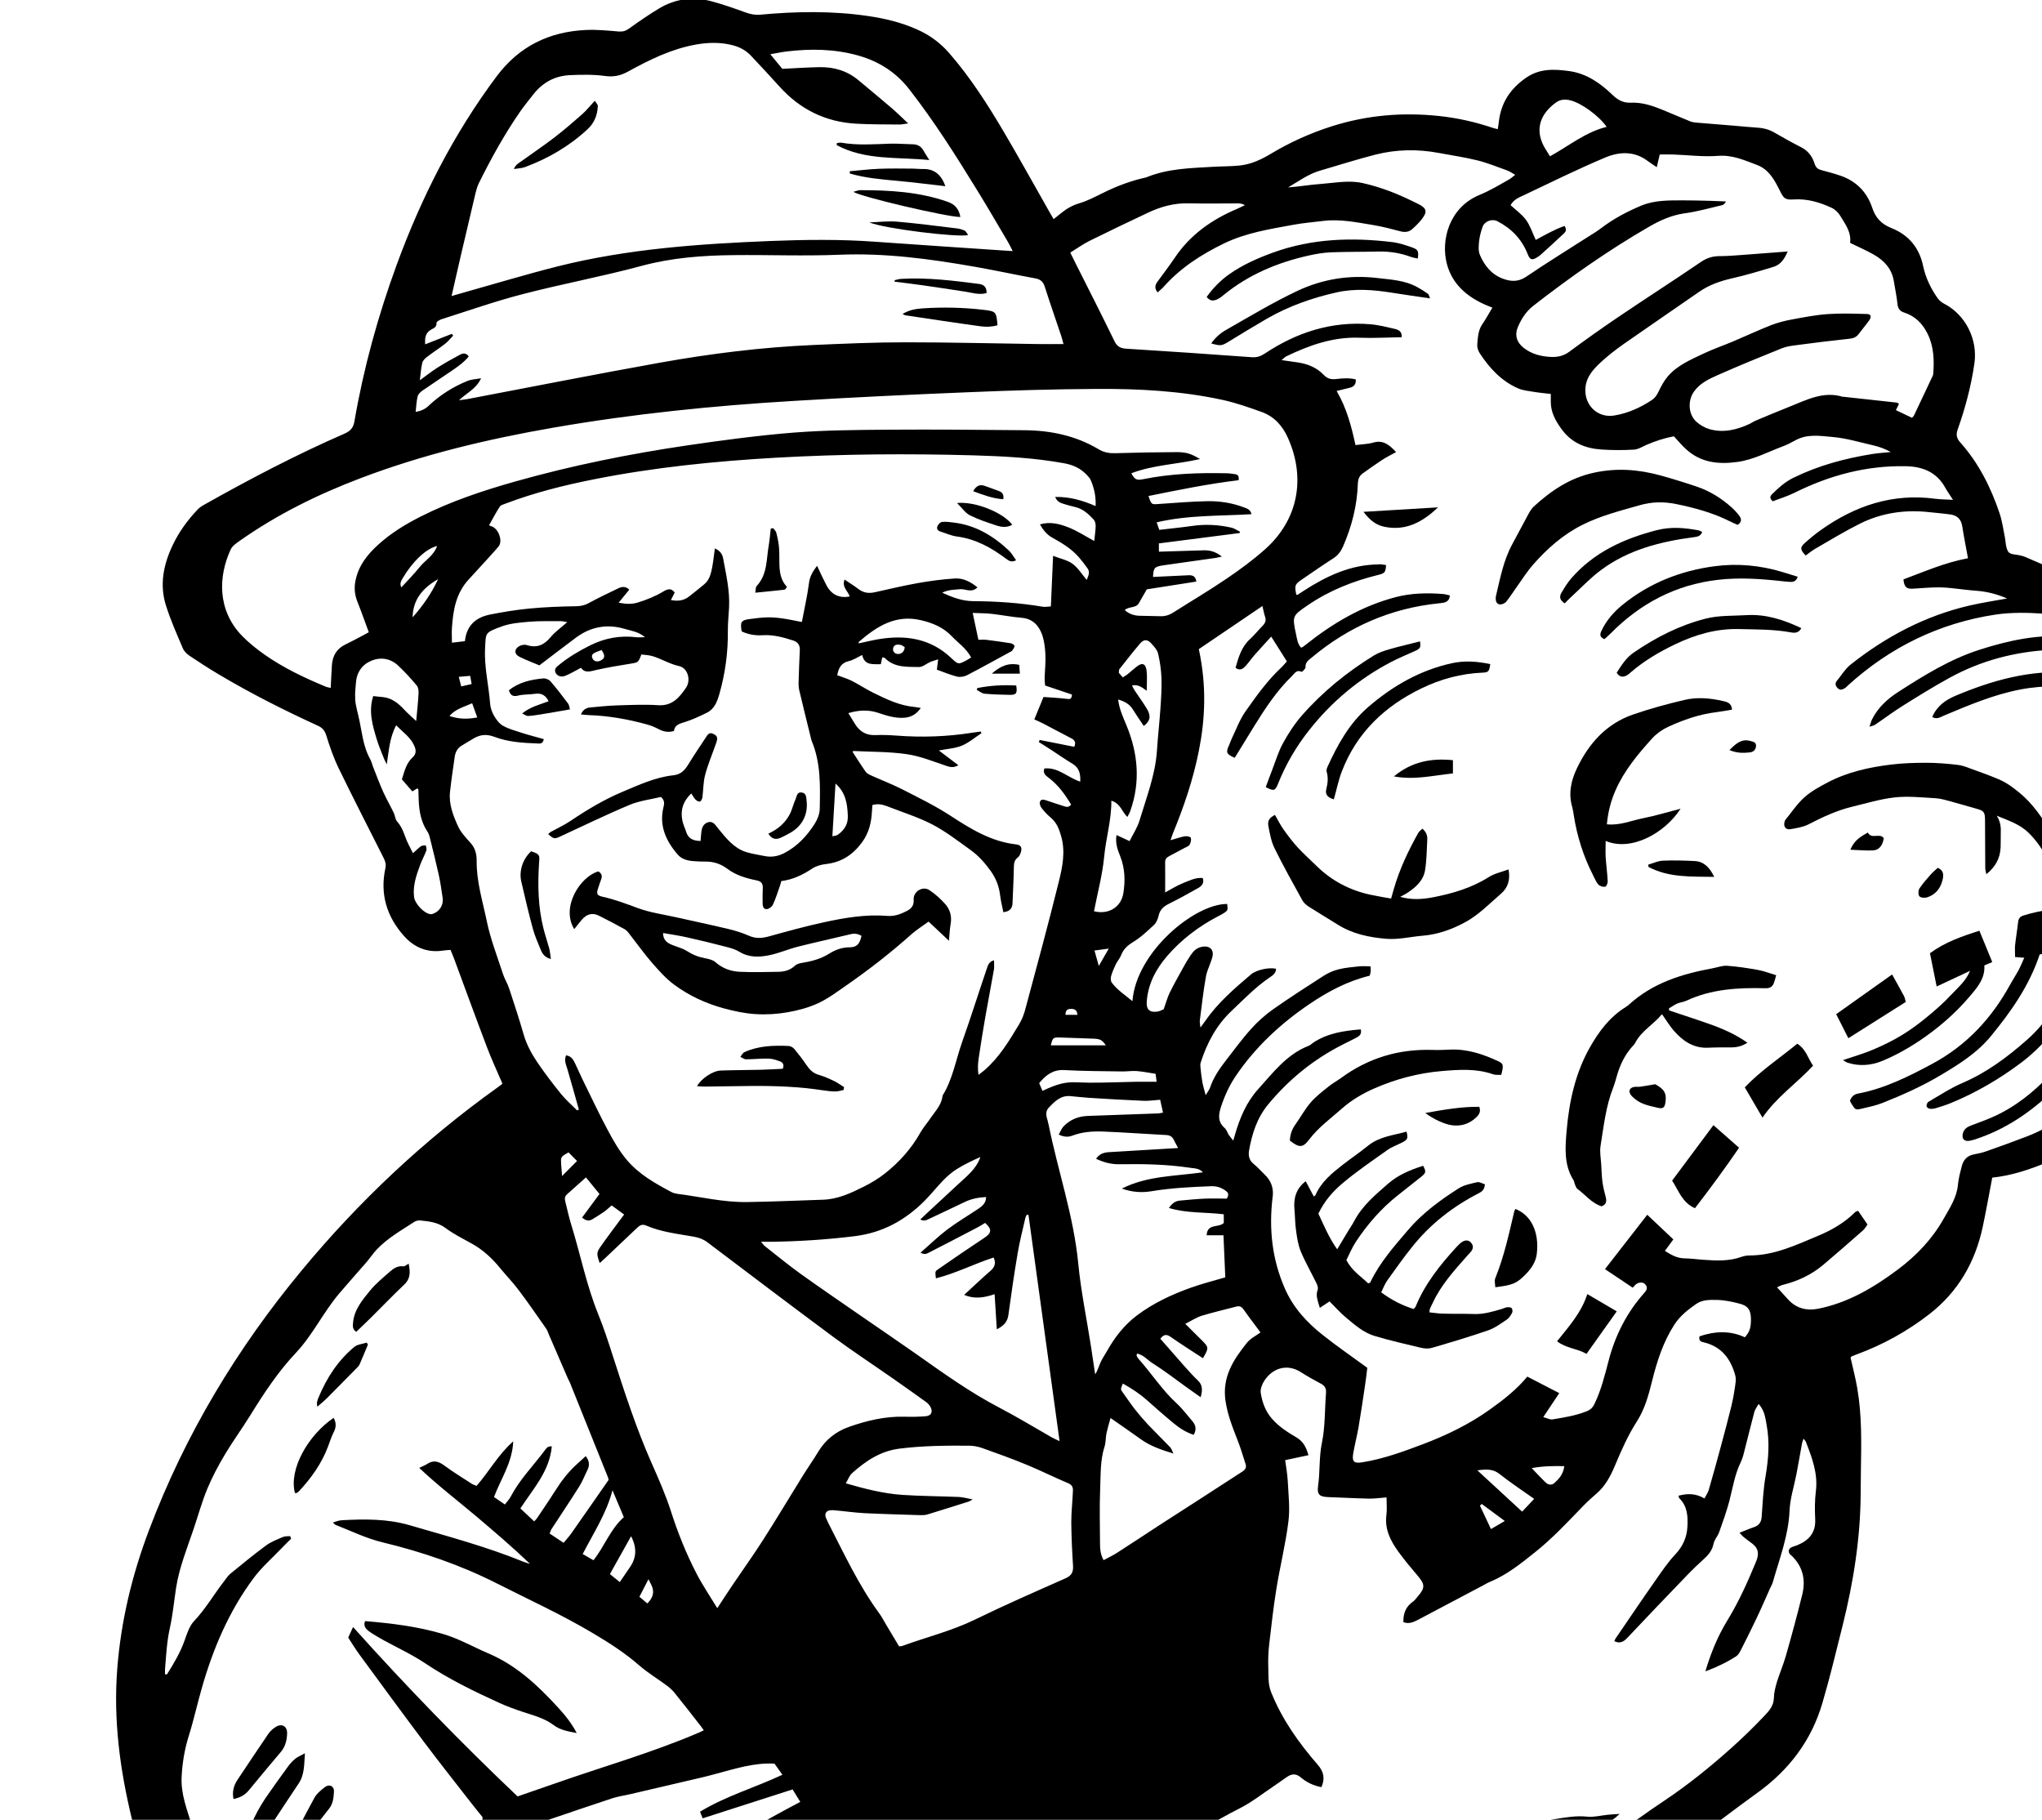 <?xml version="1.0" encoding="UTF-8"?>
<svg id="Laag_2" xmlns="http://www.w3.org/2000/svg" xmlns:xlink="http://www.w3.org/1999/xlink" viewBox="0 0 268.48 239.24">
  <defs>
    <style>
      .cls-1 {
        fill: none;
      }

      .cls-2 {
        clip-path: url(#clippath);
      }
    </style>
    <clipPath id="clippath">
      <rect class="cls-1" width="268.48" height="239.24"/>
    </clipPath>
  </defs>
  <g id="Graphics">
    <g class="cls-2">
      <g>
        <path d="M138.49,28.84c.4-.32.73-.58,1.05-.84.71-.58,1.47-1.01,2.38-1.28,1.08-.32,2.11-.87,3.13-1.37,1.78-.88,3.62-1.58,5.57-2.01.04,0,.08-.01.11-.03,2.8-1.15,5.78-1.21,8.74-1.38,1.18-.07,2.36-.05,3.53-.17,1.5-.16,2.84-.79,4.12-1.56,2.52-1.51,5.19-2.71,7.99-3.6,4.6-1.46,9.28-1.86,14.09-1.35,2.45.26,4.79.79,7.1,1.57.17.06.35.09.63.16.05-.35.1-.63.13-.92.27-2.5,1.47-4.36,3.56-5.82,1.81-1.26,3.7-1.16,5.66-.9,2.33.31,4.17,1.62,5.79,3.19.7.67,1.43,1.01,2.32.97,1.53-.07,2.92.41,4.3.98,1.19.49,2.38,1.01,3.58,1.49.27.11.59.13.89.16,1.63.14,3.26.27,4.89.4.91.07,1.82.18,2.73.23.85.04,1.66.19,2.41.61,1.19.67,2.37,1.36,3.59,1.97.97.48,1.52,1.26,1.82,2.23.17.53.49.7.96.82.81.21,1.61.43,2.4.7,2.09.71,3.5,2.15,4.19,4.2.45,1.36,1.21,2.17,2.57,2.71,2.21.88,3.63,2.57,4.13,4.96.32,1.54,1,2.94,1.9,4.23.21.29.51.56.83.72,2.84,1.45,4.48,4.69,4.01,7.9-.43,2.95-1.19,5.81-2.18,8.61-.25.69-.19,1.17.32,1.74,2.42,2.71,4.02,5.9,5.17,9.31.35,1.04.49,2.14.71,3.22.08.41.08.84.19,1.24.21.77.4.88,1.19.98.44.06.9.15,1.31.32,1.85.79,3.69,1.6,5.53,2.42,2.42,1.08,4.28,2.86,5.97,4.84.35.4.65.84,1.01,1.24,1.14,1.27,1.89,2.74,2.33,4.39.4,1.5.88,2.98,1.29,4.48.13.47.18.97.19,1.46,0,1.83-.02,3.65-.04,5.48,0,.42,0,.85-.11,1.25-.45,1.54-.23,3.09-.13,4.64.03.49.23.83.75,1.14,2.91,1.75,5.43,4.01,7.86,6.36,1.94,1.88,3.76,3.87,5.37,6.06.74,1.01,1.22,2.1,1.49,3.3.23,1.04.41,2.09.59,3.14.18,1.09-.54,2.21-1.59,2.54-.87.28-1.76.4-2.68.39-1.52,0-3.04.09-4.56.16-.93.04-1.01.2-1.02,1.1-.02,2.2.02,4.39-.9,6.49-.58,1.31-.96,2.73-1.28,4.13-.43,1.88-1.54,3.37-2.55,4.93-.77,1.18-1.62,2.3-2.48,3.41-.3.38-.7.7-1.11.96-3.3,2.13-6.7,4.06-10.55,5.07-.15.04-.29.09-.43.15-2.35.99-4.77,1.79-7.31,2.06-.43,2.24-.81,4.4-1.27,6.55-1,4.62-3.26,8.5-7.02,11.41-2.9,2.25-6.09,4.01-9.54,5.28-.21.08-.43.16-.64.25-.06.03-.1.1-.16.17.29,1.31.64,2.62.87,3.96.63,3.58.55,7.2.49,10.81-.02,1.03-.02,2.05-.03,3.08-.03,5.89-.95,11.66-2.37,17.36-.86,3.43-1.68,6.87-2.68,10.26-1.44,4.88-4.35,8.71-8.47,11.7-6.35,4.6-12.52,9.43-18.36,14.67-1.36,1.22-2.63,2.53-3.92,3.78.53,2.08,1.05,4.06,1.53,6.05.8,3.33,1.54,6.67,2.37,9.99.89,3.54,1.88,7.05,2.77,10.59.82,3.28,1.55,6.58,2.31,9.88.11.48.15.97.25,1.6-1.7.22-3.34.48-4.98.62-4.62.4-9.25.75-13.87,1.11-3.79.29-7.58.53-11.37.84-2.04.17-4.08.45-6.12.65-.98.1-1.98.09-2.96.21-2.07.25-4.14.57-6.21.81-2.08.24-4.16.43-6.24.64-2.38.25-4.76.51-7.14.77-1.17.12-2.35.22-3.52.35-.85.09-1.7.2-2.54.34-1.87.31-3.75.62-5.61.98-.47.09-.94.29-1.33.56-3.07,2.11-6.26,4.04-9.47,5.94-2.34,1.39-4.78,2.5-7.27,3.52-.96.39-2.05.47-3.04.8-2.93.98-5.99,1.39-8.97,2.16-2.21.57-4.51,1.01-6.53,2.28-1.02.65-2.32.87-3.39,1.54-.42.26-.87.48-1.27.77-1.31.95-2.8,1.35-4.39,1.41-1.22.04-2.44.07-3.65.05-1.54-.02-2.97-.46-4.32-1.18-.6-.32-1.23-.61-1.83-.91-1.56-.79-3.11-1.59-4.67-2.37-.71-.35-1.48-.6-2.16-1-3.81-2.29-7.89-4.11-11.57-6.63-.09-.06-.2-.1-.26-.13-4.78,3.01-10.07,4.65-15.38,6.25-1.16.35-2.35.56-3.52.86-1.92.49-3.79.26-5.47-1.12-3.47-2.87-6.73-5.95-9.65-9.37-1.28-1.5-2.44-3.11-3.71-4.63-1.6-1.93-3.23-3.83-4.88-5.71-1.45-1.66-1.77-3.57-1.3-5.63.34-1.48.84-2.92,1.28-4.37.37-1.23.79-2.45,1.15-3.68.08-.29.07-.68-.05-.96-1.51-3.82-3.03-7.64-4.6-11.44-.84-2.03-1.77-4.03-2.68-6.04-1.58-3.47-2.9-7.03-3.99-10.68-1.06-3.57-2.37-7.08-3.25-10.69-1.58-6.49-2.45-13.09-1.92-19.79.49-6.26,1.95-12.31,4.17-18.17,4.73-12.54,11.55-23.87,20.09-34.17,7.54-9.1,16.09-17.13,25.7-24.01.19-.13.37-.27.55-.41.06-.05.1-.11.12-.14-.69-1.62-1.43-3.19-2.04-4.81-1.47-3.87-2.89-7.77-4.33-11.66-.13-.35-.28-.7-.44-1.09-.33.03-.63.03-.92.08-2.1.34-3.85-.38-5.22-1.93-2.26-2.54-3.16-5.51-2.43-8.88.12-.54-.02-.95-.25-1.4-1.97-3.9-3.97-7.8-5.88-11.73-.68-1.4-1.19-2.88-1.65-4.36-.21-.66-.53-1-1.13-1.27-4.43-2.03-8.77-4.22-12.96-6.71-1.31-.78-2.59-1.6-3.85-2.45-.36-.24-.73-.59-.9-.98-.79-1.85-1.61-3.7-2.22-5.62-.88-2.75-.34-5.42.88-7.97.82-1.73,1.94-3.27,3.26-4.66.23-.24.52-.45.81-.61,6.03-3.4,12.16-6.61,18.51-9.38.79-.35,1.17-.77,1.31-1.62,1.21-7.02,3.1-13.87,5.55-20.56,3.25-8.87,7.48-17.22,13.16-24.81,2.95-3.94,6.9-5.86,11.73-6.08,1.44-.07,2.88.08,4.32.2.54.04.91-.08,1.35-.39,1.3-.93,2.61-1.84,3.98-2.66,2.13-1.27,4.44-1.56,6.83-.93,1.5.4,2.98.92,4.44,1.45.66.24,1.27.38,1.98.32,4.75-.44,9.5-.52,14.23.18,2.19.32,4.33.84,6.36,1.74,1.67.73,3.09,1.77,4.29,3.15,2.71,3.12,4.93,6.57,7.03,10.11,2.11,3.57,4.11,7.2,6.16,10.8.15.26.3.52.54.93ZM166.01,79.65c-2.93,1.98-5.68,3.85-8.39,5.69,1.05,4.87.83,9.24,0,13.39-.74,3.71-1.94,7.27-3.38,10.76-.11.26-.19.53-.34.97.75-.21,1.31-.42,1.9-.52.25-.04.74.07.77.2.07.28-.01.66-.17.92-.12.2-.43.29-.66.42-.67.36-1.34.72-2.01,1.07-.32.17-.54.37-.54.79.02,1.32,0,2.65,0,3.99.73-.39,1.5-.89,2.33-1.22.82-.32,1.65-.77,2.62-.68.22.7-.16,1.07-.63,1.33-1.26.71-2.52,1.41-3.81,2.05-.69.34-1.18.76-1.36,1.54-.1.43-.28.93-.59,1.22-.88.83-1.78,1.68-2.81,2.3-.73.45-1.24.93-1.54,1.71-.16.42-.49.77-.69,1.18-.25.51-.47,1.04-.63,1.58-.07.26-.05.65.1.85.72.96,1.72,1.61,2.71,2.43.49-6.46,8.17-12.8,12.46-12.78.09.79.09.84-.36,1.15-.25.17-.53.31-.8.45-2.59,1.35-4.89,3.09-6.79,5.31-1.46,1.71-2.47,3.65-2.63,5.95-.07,1,.36,1.42,1.35,1.3.38-.04.74-.27.88-.32.32-.88.49-1.55.78-2.15.55-1.12,1.17-2.21,1.77-3.3.31-.57.64-1.13,1-1.66.34-.51.74-.93,1.4-1.08,1.03-.24,1.71.31,1.45,1.32-.22.88-.7,1.71-.85,2.59-.34,1.91-.55,3.83-.8,5.76-.03.23.04.47.08.93.31-.43.49-.66.66-.9,1.64-2.38,3.81-4.23,5.98-6.08.75-.64,2.44-.96,3.31-.75-.02.62-.5.91-.93,1.2-1.83,1.26-3.36,2.86-4.96,4.37-1.98,1.88-3.21,4.21-4.03,6.78-.05.17-.05.38-.03.56.07.68.14,1.36.26,2.03.09.49.25.97.43,1.68.29-.49.49-.73.58-1.01.44-1.28,1.17-2.38,1.99-3.44,1.12-1.44,2.19-2.92,3.41-4.27.85-.95,1.84-1.83,2.88-2.57,2.18-1.53,4.42-2.97,6.66-4.41.6-.38,1.28-.68,1.97-.85.88-.22,1.8-.29,2.7-.39.48-.05.97,0,1.48,0,.02.3.05.48.03.67-.02.18-.08.36-.13.56-2.93.71-5.54,2.11-7.94,3.74-3.76,2.55-7.09,5.63-9.67,9.44-.84,1.24-1.45,2.57-1.92,3.99-.36,1.08-.5,2.02.47,2.87.24.21.34.59.52.88.15.23.34.43.6.76.11-.38.17-.59.23-.8.63-2.17,1.49-4.24,3.03-5.95,1.98-2.19,3.77-4.6,6.67-5.72.21-.08.37-.26.56-.39,1.9-1.27,4.06-1.58,6.27-1.76.16.64-.2.9-.63,1.12-.58.3-1.16.58-1.73.87-3.82,1.93-7.07,4.56-9.81,7.87-1.47,1.78-2.12,3.84-2.51,6.03-.13.71.01,1.34.63,1.83.5.4.93.9,1.4,1.35q1.29,1.22,1.07,2.94s-.01.08-.02.11c-.48,4.11-.07,8.08,1.61,11.92,1.1,2.53,2.87,4.46,4.97,6.12,1.9,1.51,3.9,2.88,5.88,4.33-.09.75-.18,1.57-.31,2.4-.27,1.8-.53,3.6-.84,5.4-.2,1.16-.5,2.3-.7,3.45-.19,1.11.12,1.35,1.21,1.17,2.76-.44,5.37-1.4,7.96-2.38,3.1-1.17,6.07-2.61,8.79-4.55,1.8-1.28,3.53-2.64,4.93-4.33,1.42.73,2.77,1.43,4.2,2.17-.69,1.03-1.35,2.02-2.1,3.15.48.13.88.36,1.24.3,1.49-.25,2.98-.48,4.4-1.04.55-.21.85-.48,1.1-1.01.86-1.8,1.34-3.71,1.84-5.63.87-3.36,2.4-6.38,4.73-8.98.28-.32.44-.64.16-1.01-.3-.4-.74-.38-1.13-.19-.22.1-.37.34-.58.55-1.24-.83-2.43-1.63-3.65-2.44,1.89-2.44,3.7-4.75,5.56-7.15,1.11,1.05,2.25,2.13,3.43,3.24-.37.51-.72.99-1.11,1.51.82.52,1.58.96,2.54.98.8.01,1.59.12,2.39.18,1.75.13,3.49.23,5.19-.39.32-.11.67-.17,1.01-.17,3.26,0,6.14-1.38,9.03-2.59,1.77-.74,3.48-1.72,4.87-3.12.07-.07.2-.09.37-.16.4.59.81,1.17,1.24,1.8-.21.29-.36.56-.58.76-1.74,1.53-3.48,3.06-5.26,4.56-1.56,1.31-3.36,2.14-5.34,2.63-.2.05-.39.17-.72.31.56.61,1.03,1.14,1.52,1.66,1.06,1.13,2.43,1.44,3.86,1.16,3.97-.78,7.37-2.81,10.55-5.19,2.41-1.81,4.48-3.98,5.99-6.66.8-1.42,1.72-2.77,1.87-4.48.08-.83.3-1.64.51-2.45.22-.82.72-1.36,1.61-1.52.56-.1,1.12-.23,1.65-.42,1.79-.63,3.58-1.28,5.35-1.96,1.71-.66,3.32-1.53,4.71-2.74,1.54-1.35,3.04-2.76,4.55-4.15.19-.17.32-.41.45-.64.32-.55.57-1.14.93-1.66,2-2.92,3.68-5.95,3.72-9.62,0-.27.08-.53.08-.79,0-1.51,0-3.02,0-4.58-1.59-.1-3.21-.19-4.9-.3.06-.93.14-1.76.17-2.59.03-.82.03-1.64.04-2.5,1.53-.12,2.9-.38,4.25-.29,1.77.12,3.52.52,5.29.77.83.12,1.66.18,2.5.22.97.05,1.39-.49.97-1.35-.27-.57-.69-1.09-1.14-1.54-1.76-1.79-3.56-3.54-5.32-5.32-1.86-1.87-3.92-3.44-6.3-4.62-.73-.36-1.66-.59-2.04-1.55.98-1.42,1.48-3,1.48-4.72,0-.26,0-.54.09-.79.46-1.33.4-2.7.4-4.07,0-.24-.09-.48-.15-.79-2.28,1.06-4.58,1.22-7.08.92,2.13-1.78,4.63-2.55,6.93-3.67-.1-.91-.19-1.72-.28-2.53-.22-.07-.36-.15-.51-.16-3.27-.13-6.55-.3-9.79.33-3.5.68-6.76,2.06-10.02,3.43-.47.2-.93.54-1.53.18.59-1.41,1.72-2.22,3.03-2.78,4.85-2.04,9.83-3.45,15.18-3.05,1.05.08,2.11.01,3.36.01-.43-.84-.74-1.57-1.16-2.23-.18-.27-.58-.52-.91-.55-1.28-.13-2.58-.29-3.87-.23-4.74.23-9.24,1.41-13.41,3.71-2.06,1.13-4.07,2.38-6.07,3.63-1.25.78-2.44,1.68-3.67,2.51-.14.1-.33.12-.73.26.15-.45.21-.72.33-.96.77-1.55,2.02-2.69,3.43-3.6,3.39-2.18,6.81-4.31,10.7-5.56,3.87-1.24,7.79-2.09,11.89-1.71.16.01.32-.06.62-.12-1.1-1.5-2.27-2.79-4.04-2.91-2.11-.15-4.29-.19-6.38.12-7.37,1.12-13.83,4.27-19.36,9.29-.14.13-.27.28-.43.38-.3.18-.62.32-.93.01-.31-.31-.41-.63-.1-1,.58-.7,1.06-1.52,1.75-2.08,4.67-3.71,9.86-6.45,15.7-7.8,1.6-.37,3.23-.61,4.91-.92-1.33-.58-2.68-.92-4.09-1.02-.45-.03-.91-.08-1.36-.13-1.09-.11-2.19-.29-3.28-.31-1.21-.02-2.43.1-3.64.17-.86.05-1.15-.2-1.26-1.22,2.74-1.01,5.42-2.21,8.49-2.78-.26-1.44-.54-2.81-.75-4.18-.14-.93-.65-1.44-1.53-1.57-.9-.13-1.81-.2-2.72-.3-3.22-.37-6.32.06-9.22,1.51-2,1-3.92,2.17-5.86,3.29-.45.26-.85.6-1.26.89-.73-.76-.77-1.05-.12-1.64.68-.61,1.39-1.19,2.13-1.72,4.51-3.2,9.44-4.85,15.03-4.1.7.09,1.41.09,2.33.14-.41-.64-.74-1.1-1.01-1.58-1.14-2.07-2.97-2.8-5.22-2.84-5.18-.1-10,1.2-14.61,3.49-.93.46-1.95.77-2.86,1.12-.43-.39-.38-.65-.07-.95.84-.83,1.7-1.61,2.79-2.14,3.28-1.61,6.75-2.54,10.34-3.12.81-.13,1.64-.18,2.46-.26-.74-.42-1.51-.7-2.3-.88-1.77-.4-3.5-.94-5.33-1.1-1.71-.15-3.38-.44-4.98.47-.5.28-1.01.54-1.54.74-1.98.74-3.87,1.77-6.02,2.07-2.48.34-4.79.1-6.73-1.66-.56-.5-1.03-1.09-1.62-1.71-1.2.22-2.41.61-3.59,1.12-.55.24-1.1.6-1.67.63-1.4.08-2.81.08-4.21-.01-2.17-.14-4.01-.87-5.36-2.77-.76-1.07-1.32-2.11-1.35-3.41,0-.36,0-.73,0-1.13-.85-.1-1.56-.16-2.27-.28-.67-.11-1.38-.18-2-.44-2.2-.95-3.77-2.65-5.06-4.61-.22-.33-.37-.79-.34-1.17.08-.9.1-1.82.64-2.63.48-.7.89-1.45,1.35-2.22-.32-.13-.67-.26-1.01-.41-2.4-1.08-4.28-2.72-4.97-5.32-.83-3.11.28-7.44,4.3-9.09,1.38-.57,2.64-1.33,3.92-2.06.24-.14.45-.34.76-.58-.44-.24-.75-.47-1.1-.59-1.29-.46-2.56-.98-3.88-1.31-1.66-.41-3.36-.65-5.04-.97-2.81-.53-5.61-.48-8.37.22-2.43.62-4.82,1.39-7.23,2.09-1.57.45-2.86,1.41-4.24,2.22,1.46-.11,2.89-.36,4.32-.46,1.81-.13,3.64-.52,5.45-.12,1.22.27,2.43.64,3.6,1.08,1.28.48,2.52,1.07,3.75,1.68,1.13.57,1.22,1.02.43,2.03-.37.47-.81.9-1.27,1.3-.43.36-.94.41-1.51.26-1.18-.31-2.35-.62-3.55-.82-2.17-.35-4.34-.82-6.57-.55-1.32.16-2.65.27-3.96.51-3.1.57-6.22,1.05-9.11,2.45-2.97,1.44-5.7,3.19-7.92,5.68-.24.27-.53.5-.81.76-.46-.55-.34-.98-.01-1.43.76-1.04,1.55-2.07,2.27-3.14,2.03-3.01,4.84-4.99,8.13-6.39.37-.16.72-.34,1.08-.51-.33-.19-.61-.23-.9-.23-2.17,0-4.34.04-6.51-.01-1.92-.05-3.69.45-5.39,1.26-2.54,1.2-5.08,2.41-7.6,3.66-.87.43-1.67,1.01-2.56,1.56.27.54.49.98.7,1.41,1.71,3.4,3.44,6.79,5.1,10.21.35.73.79.96,1.55,1.01,5.51.34,11.01.72,16.51,1.12.66.05,1.17-.12,1.7-.47,4.21-2.8,8.8-4.29,13.91-3.86,1.09.09,2.17.37,3.24.62.47.11.92.34.87,1.08-1.88.03-3.7.14-5.52.07-3.46-.14-6.59.97-9.63,2.43-.2.09-.36.28-.65.51.82.12,1.46.21,2.1.3,1.32.19,2.52.67,3.44,1.64.51.54,1.04.63,1.73.54.81-.1,1.65-.15,2.49.06.05.67-.27.97-.81,1.1-.53.13-1.07.26-1.71.42,1.34,2.29,1.95,4.68,2.48,7.11.85-.11,1.63-.12,2.35-.33,1.33-.38,2.11.33,2.99,1.25-.68.38-1.3.68-1.86,1.05-.86.56-1.69,1.16-2.52,1.75-.47.33-.63.79-.65,1.37-.1,2.88-.8,5.63-1.96,8.27-.29.65-.67,1.15-1.28,1.54-1.38.88-2.72,1.82-4.07,2.74-.99.67-1.03.8-.78,2.05.07-.01.16,0,.22-.04.26-.16.51-.33.76-.5,3.01-1.94,6.17-3.44,9.86-3.46.08,0,.15-.03.23-.02.25.03.49.06.73.1-.06.99-.17,1.09-1.11,1.32-3.27.81-6.36,2.04-9.16,3.95-2.07,1.41-2.08,1.42-1.56,3.86.13.6.2,1.26.66,1.74.13-.06.2-.08.27-.13.12-.09.24-.19.36-.28,3.55-2.82,7.38-5.08,11.81-6.24,2.07-.54,4.13-.57,6.22-.41.29.02.58.12.9.19-.09.94-.77.96-1.41,1.03-6.32.64-11.89,3.06-16.75,7.13-.4.33-.86.61-.82,1.28.01.2-.45.63-.52.6-.65-.32-.92.21-1.24.53-2.01,1.95-3.54,4.27-5,6.63-.85,1.39-1.7,2.77-2.55,4.15-1.09-.49-1.18-.71-.76-1.62.14-.31.24-.64.39-.95.58-1.2,1.04-2.48,1.8-3.55,1.42-2.02,2.86-4.04,4.68-5.74.27-.25.5-.55.75-.82-.68-1.08-1.33-2.1-2.06-3.26-.78.86-1.49,1.63-2.19,2.42-.43.49-.79,1.03-1.23,1.5-.35.37-.78.59-1.27.17.4-1.41.79-2.74,1.89-3.75.59-.54,1.09-1.17,1.65-1.74.36-.36.52-.72.34-1.22-.13-.39-.2-.8-.34-1.37ZM196.9,246.19c0-.1-.01-.2-.02-.3.56-.2,1.11-.48,1.68-.57,2.51-.41,5.03-.82,7.56-1.11,1.89-.22,3.55-.7,5.1-1.95,2.48-2.01,5.1-3.85,7.75-5.63,3.07-2.06,5.93-4.38,8.68-6.84,1.47-1.31,2.89-2.7,4.25-4.13.64-.67,1.31-1.36,1.33-2.44.01-.7.2-1.42.4-2.1.36-1.16.85-2.28,1.18-3.45.76-2.67,1.49-5.35,2.15-8.04.48-1.94.08-3.7-1.42-5.13-.05-.05-.13-.09-.18-.14-.29-.36-.23-.72.17-.93.23-.12.5-.18.75-.28,1.56-.63,2.48-1.66,2.38-3.46-.06-1.21-.06-2.45.09-3.65.29-2.33-.51-4.41-1.32-6.5-.05-.13-.17-.23-.3-.4-.09.25-.17.42-.2.6-.25,1.35-.47,2.69-.73,4.04-.31,1.61-.84,3.2-.91,4.81-.14,3.3-1.32,6.31-2.2,9.41-.08.29-.25.55-.37.83-.59,1.31-1.15,2.63-1.77,3.92-.67,1.41-1.36,2.8-2.07,4.19-.15.3-.34.64-.61.81-1.23.79-2.54,1.42-4.05,1.98.73-2.46,1.66-4.69,2.9-6.71,1.52-2.48,2.69-5.11,3.79-7.78.38-.93.31-1.69-.53-2.31-.36-.27-.73-.54-1.08-.82-.19-.15-.34-.34-.59-.6.72-.28,1.3-.54,1.9-.74.66-.22.96-.65,1.01-1.35.13-1.78.21-3.58.51-5.33.39-2.26.56-4.5.14-6.77-.17-.91-.25-1.86-1.05-2.75-.23.43-.47.72-.56,1.05-.43,1.61-.82,3.24-1.24,4.86-.15.59-.28,1.2-.54,1.73-.8,1.63-1.06,3.4-1.51,5.13-.37,1.39-.86,2.75-1.34,4.1-.19.53-.64.99-.74,1.53-.18.94-.76,1.54-1.42,2.13-.65.59-1.28,1.19-1.89,1.82-2.69,2.8-5.38,5.59-8.04,8.42-.5.53-.98.76-1.69.42.06-.13.09-.24.15-.33,1.74-2.54,3.46-5.1,5.23-7.62.83-1.18,1.64-2.4,2.62-3.44,1.01-1.07,1.54-2.27,1.61-3.67.07-1.33.01-2.67-1.05-3.71-.07-.07-.07-.19-.13-.35,1.16-.31,2.26-.33,3.42.36.23-.44.46-.78.57-1.15.55-1.9,1.08-3.8,1.59-5.71.48-1.76.94-3.52,1.38-5.29.18-.73.32-1.48.43-2.23.08-.59.23-1.24.08-1.79-.59-2.18-1.82-3.82-4.16-4.36-.34-.08-.68-.19-.54-.79,1.99-.67,4-.79,5.96.13.65-.73.82-1.3.8-2.47-.03-1.1-.36-1.64-1.41-1.93-.98-.26-2.01-.49-3.02-.51-.93-.02-1.94-.05-2.76.52-1.09.76-2.14,1.58-2.88,2.73-1.47,2.27-2.28,4.81-2.92,7.38-.47,1.89-.95,3.7-2.03,5.38-1.14,1.78-2.01,3.74-2.83,5.7-.6,1.43-1.28,2.74-2.47,3.76-.63.54-1.24,1.1-1.81,1.69-2.03,2.1-4.01,4.23-6.32,6.06-1.85,1.48-3.68,2.94-5.88,3.85-.32.13-.61.31-.91.47-2.86,1.51-5.71,3.03-8.57,4.53-.59.31-1.23.56-1.89.28-.02-1.15.33-2.05,1.27-2.69.24-.17.42-.44.62-.67.99-1.15.97-1.59-.02-2.75-.86-1.01-1.72-2.04-2.5-3.11-1.04-1.43-1.84-2.96-1.6-4.84.1-.74.02-1.5.02-2.33-.86.06-1.58.17-2.29.16-1.78-.04-3.57-.14-5.35-.2-1.19-.04-1.52-.34-1.36-1.48.27-1.87.11-3.75.5-5.64.44-2.14.37-4.39.54-6.59.04-.56-.14-.92-.65-1.19-.9-.48-1.8-.98-2.66-1.53-1.77-1.14-3.72-.56-4.81,1.15-.29.45-.54,1.09-.46,1.58.2,1.28.64,2.48,1.55,3.48.91,1.01,2.03,1.72,3.17,2.39.84.5,1.26,1.25,1.55,2.32-1.01.22-1.96.42-3.06.65.11.87.29,1.79.34,2.72.09,1.78.31,3.59.09,5.33-.37,2.97-1.1,5.89-1.58,8.85-.39,2.4-.66,4.82-.94,7.24-.11.98-.17,1.98-.13,2.96.05,1.13-.07,2.27.36,3.37,1.43,3.58,3.62,6.67,6.13,9.56.8.92,1,1.8.5,2.96-1.02-.19-1.93-.61-2.73-1.29-.58-.49-1.14-.5-1.77-.07-.63.42-1.24.88-1.87,1.3-1.42.95-2.78,2.03-4.29,2.8-3.83,1.94-7.44,4.32-11.42,5.96-.84.35-1.62.84-2.47,1.18-1.23.5-2.46,1.06-3.74,1.35-2.97.67-5.96,1.2-8.95,1.77-1.87.35-3.74.7-5.61.99-3.46.54-6.92,1.03-10.37,1.56-.79.12-1.56.33-2.35.46-4.13.7-8.01,2.04-11.64,4.16-2.86,1.68-5.61,3.5-8.32,5.41-.9.63-1.74,1.35-2.55,2.1-1.7,1.58-3.41,3.14-4.84,4.99-.28.36-.64.65-.95.98-.57.61-1.13,1.23-1.68,1.86-1.91,2.16-3.81,4.33-5.72,6.5-.07.08-.19.11-.36.2-.28-.2-.58-.42-.77-.56-.24-1.32.21-2.36.74-3.39.8-1.55,1.57-3.12,2.35-4.68.08-.17.17-.38.31-.46,1.08-.64,1.67-1.74,2.46-2.64.67-.77,1.23-1.63,1.84-2.45-2.73,1.52-5.4,3.05-7.71,5.1-.42.37-.96.62-1.31,1.04-.79.97-1.53,1.98-2.2,3.03-1.45,2.28-2.81,4.61-4.28,6.88-1.15,1.77-1.98,3.66-2.64,5.66-.49,1.51-.97,3.03-1.83,4.41-.3.48-.34,1.15-.36,1.75-.01.28.22.65.45.86.84.75,1.78,1.4,2.58,2.19,2.95,2.88,6.13,5.46,9.68,7.58.72.43,1.39.93,2.07,1.41.52.37.98.86,1.54,1.14,2.42,1.2,4.87,2.33,7.3,3.5.3.15.58.36.84.57,1.85,1.45,3.86,2.58,6.24,2.81.71.07,1.43-.06,2.15-.08,1.64-.05,3.14-.54,4.51-1.42.61-.39,1.21-.79,1.81-1.2,2.5-1.73,5.19-2.99,8.26-3.37,3.64-.45,7.15-1.42,10.59-2.68.62-.23,1.2-.54,1.87-.84-1-.71-1.85-1.32-2.7-1.93.28-.14.46-.12.63-.07,1.14.3,2.27.62,3.41.89.31.07.7.08.99-.04,1.89-.79,3.77-1.62,5.65-2.46.25-.11.46-.29.75-.47-1.73-.8-3.37-1.5-4.96-2.32-.76-.39-1.45-.95-2.11-1.51-.63-.53-.63-1.23-.29-2,.29.08.55.12.78.22,1.49.66,2.96,1.38,4.48,1.98,1.65.65,3.34,1.22,5.03,1.76.31.1.75-.01,1.06-.17.77-.4,1.51-.88,2.25-1.34.73-.45,1.45-.91,2.31-1.46-4.63-1.56-8.61-3.85-11.99-7.18.48-.68.97-.56,1.54-.29,1.19.59,2.36,1.24,3.6,1.71,3.27,1.24,6.61,2.27,10.03,3.05.7.16,1.24.08,1.81-.32.56-.39,1.13-.9,1.76-1.01.85-.14,1.28-.7,1.94-1.16-.85-.32-1.6-.55-2.32-.87-1.98-.88-3.95-1.78-5.91-2.71-2.24-1.06-4.45-2.17-6.19-4-.3-.32-.58-.65-.87-.98.04-.09.08-.17.13-.26.85.03,1.81-.18,2.52.15,1.5.71,2.94,1.61,4.27,2.61.96.72,1.94,1.34,3.03,1.79,2.44.99,5.01,1.55,7.57,2.08.27.06.64.03.86-.11.84-.56,1.64-1.18,2.51-1.82-1.65-.74-3.16-1.44-4.69-2.1-2.15-.93-4.1-2.16-5.88-3.67-.52-.44-.99-.91-1.23-1.77.42.03.72,0,.97.08.71.25,1.42.55,2.11.85,2.16.93,4.23,2.08,6.58,2.5.37.06.72.24,1.08.35,1.2.36,2.39.75,3.61,1.05.32.08.79.03,1.05-.17.84-.64,1.61-1.36,2.47-2.1-3.47-1.35-7.03-2.28-9.71-5.22.97-.2,1.71-.29,2.51-.05,3.1.91,6.22,1.77,9.32,2.66.38.11.72.2,1.05-.12.7-.69,1.42-1.35,2.18-2.08-2-.74-3.95-1.29-5.74-2.16-3.27-1.59-4.54-2.59-4.92-3.41.35-.02.7.01,1.03-.05,1-.2,1.86.11,2.72.58.6.32,1.26.53,1.9.75.86.31,1.72.6,2.59.87,1.3.41,2.61.8,3.92,1.18.78.23,1.47.09,2.11-.47.71-.63,1.5-1.17,2.24-1.76.15-.12.27-.29.41-.46-.16-.09-.22-.16-.29-.17-3.41-.35-6.55-1.64-9.71-2.87-.73-.28-1.42-.67-1.88-1.5,1.02-.15,1.95-.32,2.88-.42.25-.03.53.07.76.18,1.63.8,3.37,1.17,5.14,1.46,1.87.31,3.75.62,5.64.86.45.06,1.02-.04,1.4-.28,1.11-.71,2.15-1.54,3.3-2.38-1.44-.43-2.71-.92-3.71-1.96.47-.55.95-.37,1.44-.31,1.51.19,3.01.37,4.53.49.39.03.85-.05,1.2-.24.8-.44,1.55-.96,2.31-1.47.22-.15.39-.39.6-.59-.74-.58-1.7-.79-1.87-1.77.85,0,1.64-.04,2.43.01.66.04,1.11-.14,1.59-.63,1.43-1.47,2.93-2.87,4.4-4.3.12-.12.21-.28.39-.52-3.61.47-6.76-.73-9.94-1.8,1.18-.48,2.32-.7,3.61-.63,2.65.15,5.32-.08,7.98-.05,1.55.01,2.92-.24,3.99-1.47.22-.25.55-.4.82-.62.22-.18.43-.38.74-.65-3.02.17-5.91.68-8.67-.56ZM71.49,97.22c-.15.64-.57.53-.87.52-1.9-.07-3.83-.19-5.61-.87-1.11-.42-1.97-.28-2.89.3-.48.3-.98.59-1.46.88-.52.32-.78.83-.87,1.41-.22,1.54-.45,3.07-.62,4.62-.18,1.61.39,3.09,1.03,4.5.36.81,1.01,1.52,1.63,2.19.65.7.85,1.52.84,2.4-.03,2.74.8,5.34,1.34,7.97.49,2.36,1.38,4.63,2.13,6.93.21.64.59,1.23.8,1.87.67,2.02,1.33,4.05,1.92,6.09.38,1.3,1.01,2.47,1.75,3.57.98,1.45,2.04,2.84,3.14,4.2.64.79,1.41,1.46,2.13,2.18.08-.04.16-.08.23-.12-.51-1.78-1-3.57-1.52-5.34-.17-.57-.45-1.12-.16-1.78.77.11,1,.7,1.26,1.23.32.65.59,1.32.91,1.96,1.11,2.25,2.17,4.53,3.36,6.74.71,1.34,1.49,2.68,2.46,3.83,1.59,1.88,3.73,3.09,5.89,4.23.23.12.5.18.76.22,3.05.39,6.07,1.13,9.16,1.08,3.35-.05,6.69-.2,10.03-.31,1.92-.07,3.61-.87,5.28-1.7.98-.49,1.94-1.06,2.8-1.74,1.89-1.49,3.49-3.27,4.68-5.4.39-.69.94-1.29,1.38-1.96.61-.9,1.42-1.7,1.52-2.87,1.36-2.2,1.76-4.76,2.61-7.15,1.12-3.15,2.12-6.35,3.2-9.52.15-.43.26-.95.96-1.13,0,.44.05.81,0,1.16-.36,2.06-.76,4.11-1.12,6.17-.32,1.84-.62,3.67-.89,5.52-.1.68-.15,1.38-.03,2.21.37-.29.58-.44.78-.61,1.96-1.69,3.27-3.89,4.58-6.07.37-.61.63-1.31.81-2,1.49-5.55,3-11.09,4.38-16.67.48-1.93.9-3.92.34-5.96-.27-.98-.6-1.86-1.41-2.53-.44-.36-.83-.79-1.18-1.24-.16-.2-.29-.56-.23-.78.12-.45.53-.33.86-.22.72.23,1.44.49,2.16.71.34.1.72.31,1.09-.16-.79-1.32-1.68-2.57-2.94-3.52-.41-.31-.8-.6-.58-1.23,1.81-.2,3.08,1.2,4.72,1.73.05-1.03-.13-1.81-1-2.34-1.04-.63-2.04-1.33-3.06-1.99-.46-.3-.93-.59-1.39-.88.04-.09.08-.18.12-.27,1.51.3,3.01.6,4.54.9.22-.49.15-.84-.37-1.11-1.25-.64-2.49-1.31-3.73-1.96-.36-.19-.74-.34-1.15-.53.41-1,.78-1.9,1.21-2.95.99.07,2,.12,3.01.24.38.04.69.15.73-.56-1.14-.38-2.31-.78-3.53-1.19-.02-.32-.07-.65-.06-.99.03-1.03.15-2.05.1-3.07-.04-.9-.15-1.83-.45-2.67-.44-1.19-1.25-2.05-2.66-2.17-1.32-.11-2.63-.37-3.95-.52-.81-.09-1.64-.08-2.5-.12.26,1.23.5,2.33.75,3.53.33,0,.67-.03,1,0,1.09.14,2.18.28,3.27.46.19.03.49.25.48.36-.01.22-.21.43-.33.64-.02.03-.06.04-.1.06-1.94,1.05-3.86,2.13-5.82,3.14-.38.19-.91.28-1.31.18-.91-.23-1.78-.6-2.65-.91.05-.42.1-.78.17-1.36-.45.15-.74.22-1.01.33-.52.23-1.02.69-1.53.68-1.57-.03-3.22.1-4.48-1.19-.06-.06-.2-.05-.33-.08-.07.32-.13.6-.19.9-1.04-.02-2.13.21-2.45-1.21-.65.31-1.17.67-1.75.8-1.04.24-1.36.95-1.53,1.86.65.25,1.3.43,1.9.73.95.48,1.84,1.08,2.79,1.55,1.74.86,3.49,1.71,5.46,1.89.24.02.47.08.84.13-.6.86-1.3,1.22-2.17,1.29-1.21.09-2.33-.28-3.45-.65-1.26-.42-2.51-.37-3.91.04.34.56.61,1.01.89,1.45.61.96,1.44,1.49,2.64,1.44.95-.04,1.9,0,2.85.07,3.31.25,6.61.14,9.89-.38.38-.06.77-.11,1.15-.16.02.08.05.16.07.23-.85.55-1.65,1.25-2.57,1.63-.91.37-1.95.42-3.02.63.89.67,1.71,1.28,2.57,1.94-.61.35-1.04.27-1.54.1-1.73-.58-3.45-1.29-5.23-1.55-2.32-.34-4.69-.3-7.04-.42-.02,0-.04.05-.1.12.56.86,1.12,1.76,1.72,2.61.16.23.47.37.75.5,1.35.61,2.74,1.14,4.06,1.81,2.13,1.09,4.29,2.14,6.29,3.44,2.7,1.76,5.39,3.43,8.68,3.8.6.07.79.37.65.94-.07.28-.21.61-.43.78-.5.38-.51.85-.52,1.41-.02,1.52-.12,3.04-.17,4.56-.02.71-.34,1.13-1.21,1.22-.14-.72-.33-1.45-.42-2.19-.14-1.2-.54-2.25-1.26-3.25-.77-1.07-1.62-2.02-2.68-2.77-1.63-1.17-3.24-2.42-5.01-3.34-1.88-.97-3.94-1.6-5.92-2.38-.61-.24-1.23-.36-1.93-.15-.02.26-.03.52-.05.78-.08,1.49-.38,2.85-1.31,4.12-1.21,1.64-2.69,2.61-4.71,2.85-.62.07-1.3.24-1.81.58-1.26.83-2.56,1.48-4.09,1.66-.06.21-.1.39-.16.56-.3.86-.57,1.73-.95,2.55-.13.28-.56.59-.85.58-.45,0-.5-.48-.5-.88,0-.61-.01-1.22.02-1.83.04-.63-.17-.95-.85-1.08-1.34-.27-2.67-.66-3.79-1.5-.89-.67-1.86-.99-2.97-.96-.49.01-.99-.03-1.48-.06-.78-.05-1.55-.25-2.07-.84-1.56-1.79-2.5-3.82-1.89-6.27.12-.49.16-.87-.33-1.33-1.33.32-2.8.49-4.12,1.04-3.08,1.29-6.09,2.76-9.13,4.16-.74.34-.84.35-1.58-.31.11-.1.21-.22.33-.29.86-.48,1.77-.89,2.59-1.44,2.18-1.47,4.43-2.82,6.86-3.84,2.17-.91,4.32-1.92,6.7-2.17.99-.11,1.5-.7,1.97-1.47.77-1.26,1.61-2.49,2.42-3.72.18-.28.42-.43.77-.28.34.15.63.35.57.75-.05.33-.19.65-.3.96-.44,1.25-.96,2.48-1.29,3.76-.24.94-.22,1.95-.35,2.92-.03.2-.17.48-.32.53-.15.05-.43-.1-.57-.24-.22-.23-.37-.53-.57-.82-1.09,1.04-1.45,2.21-1.17,3.57.1.52.35,1,.51,1.51.29.91.98,1.15,1.88,1.17.03-.35.05-.65.08-.95.05-.63.19-1.26.85-1.49.75-.26,1.04.39,1.43.86,1.02,1.23,2.02,2.52,3.62,3.03.79.25,1.63.36,2.44.53.93.19,1.81.03,2.65-.42,1.66-.88,2.9-2.21,3.9-3.76.38-.59.69-1.34.7-2.02.06-3,.15-6.02-1.04-8.89-.09-.21-.12-.44-.18-.66-.49-1.99-.99-3.99-1.46-5.99-.09-.36-.11-.74-.1-1.11.04-1.41.09-2.81.16-4.21.03-.67-.25-1.08-.88-1.28-1.31-.42-2.62-.78-4.02-.69-.96.06-1.88-.1-2.74-.5-.23-1.24-.07-1.49,1.07-1.63.79-.1,1.59-.21,2.38-.22.68-.01,1.36.06,2.03.16.78.11,1.56.29,2.43.45.32-1.72.72-3.41.94-5.14.11-.9.53-1.54,1.06-2.25.22.48.41.9.61,1.31.2.41.4.82.61,1.23.65,1.25,1.72,1.77,3.07,1.49-.22-.7-1.06-1.22-.68-2.22.66.45,1.27.82,1.83,1.25.66.5,1.36.6,2.15.42,1.89-.42,3.78-.87,5.69-1.21,1.6-.28,3.23-.5,4.85-.6,1.11-.07,2.08.46,2.96,1.17-.8.78-1.56.17-2.28.24-.77.07-1.57.06-2.36.46,1.38.63,2.68,1.11,4.1,1.11,3.05.02,6.08.22,9.09.73.35.06.72-.02,1.1-.04.1-2.27.19-4.4.29-6.65.97.38,1.88.55,2.56,1.05.73.54,1.24,1.39,1.86,2.12.2-.51.48-1,.11-1.52-.37-.52-.76-1.03-1.18-1.51-.97-1.1-2.22-1.84-3.49-2.55-.72-.4-1.17-1.01-1.59-1.72,1.37-.4,2.59-.06,3.72.38,1.17.45,2.25,1.17,3.42,1.8.07-.68.17-1.32.19-1.96,0-.28-.07-.64-.24-.83-.7-.76-1.45-1.46-2.52-1.69-.48-.11-.96-.25-1.43-.39-.46-.14-.91-.32-1.13-.92,1.9-.04,3.6.46,5.31,1.2.06-1.24-.18-2.33-.63-3.39-.11-.27-.33-.5-.54-.72-.81-.86-1.81-1.31-2.98-1.52-3.95-.72-7.94-.92-11.93-1.04-8.64-.24-17.27-.18-25.91.31-8.06.46-16.08,1.27-24.01,2.85-3.92.78-7.79,1.75-11.54,3.17-.28.11-.65.19-.79.4-.51.78-.94,1.62-1.42,2.47.1.04.19.09.29.12.93.25,1.56,1.92.97,2.65-.58.7-1.21,1.36-1.82,2.04-.69.76-1.38,1.52-2.08,2.27-1.7,1.81-2.09,4.07-2.24,6.42-.04.6,0,1.2,0,1.93.69-.08,1.19-.14,1.71-.2.21-2.1,1.47-3.13,3.3-3.5,1.71-.34,3.44-.62,5.18-.79,2-.19,4.02-.27,6.03-.3.63,0,1.16-.09,1.72-.39,1.3-.71,2.63-1.34,3.96-1.98.46-.22.95-.28,1.42.19-.44.53-.87,1.06-1.4,1.71.98.19,1.72.22,2.52-.02,1.17-.36,2.29-.81,3.34-1.44.49-.3,1.04-.54,1.51.13-.17.33-.33.64-.5.98.96.2,1.75.06,2.44-.5.65-.52,1.31-1.03,1.95-1.57.69-.58.88-1.41,1.04-2.23.15-.79.23-1.6.35-2.48.67.28.99.74,1.09,1.31.39,2.13.89,4.25.78,6.44-.05,1.02-.17,2.05-.16,3.07.03,2.83-.34,5.6-1.12,8.33-.29,1.02-.66,1.97-1.66,2.46-.92.45-1.86.89-2.83,1.2-.71.22-1.38.37-1.48,1.19-.79.23-1.43.07-2.06-.27-.47-.25-.97-.45-1.48-.59-2.5-.69-5.04-1.14-7.64-1.23-.32-.01-.64-.05-1.05-.09.26-.62.69-.86,1.18-.91,1.21-.12,2.42-.24,3.63-.28,1.79-.05,3.58-.14,5.36-.02,1.84.12,2.79-1.03,3.65-2.3.69-1.02.21-2.6-.9-2.84-1.25-.27-2.31-.95-3.5-1.31-.48-.15-1.01-.15-1.47-.22-.41,1.08-.42,1.05-1.48,1.22-1.46.23-2.93.48-4.37.8-.79.17-1.55.51-2.09-.27-.74.38-1.38.78-2.08,1.06-.56.22-1.1-.02-1.27-.43-.21-.51.16-.76.49-1.03,1.24-1.01,2.61-1.82,4.05-2.54,1.94-.97,3.94-1.33,6.07-1.08.31.04.62,0,1.16,0-.89-.74-1.78-.83-2.59-1.07-2.34-.71-4.51-.34-6.47,1.11-1.58,1.17-3.14,2.38-4.83,3.66-.82-.35-1.75-.69-2.63-1.13-.7-.35-.7-1.02-.01-1.4.27-.15.68-.23.97-.14,1.34.43,2.29,0,3.16-1.05.58-.71,1.37-1.24,2.17-1.96-.39-.06-.61-.13-.83-.13-1.41.01-2.82-.04-4.22.08-1.21.1-2.46.21-3.58.62-2.25.83-2.06.81-2.17,2.88-.13,2.45.48,4.83.66,7.25.04.55.24,1.13.52,1.61.3.51.69,1.05,1.19,1.32.75.42,1.62.65,2.45.92.93.3,1.88.54,2.87.82ZM38.15,201.96c.04.11.09.21.13.32-.45.45-.91.9-1.35,1.36-1.21,1.26-2.55,2.43-3.58,3.82-3.24,4.35-5.34,9.28-6.82,14.48-.6,2.08-1.06,4.21-1.71,6.27-.55,1.76-.85,3.55-.94,5.38-.12,2.26.71,4.33,1.37,6.43.71,2.25,1.47,4.48,2.24,6.71.31.89.66,1.78,1.08,2.63,1.03,2.08,2.14,4.12,3.16,6.2,2.15,4.41,4.27,8.84,6.41,13.26.08.17.2.31.39.62.42-.43.83-.75,1.12-1.17,1.82-2.58,3.61-5.18,5.4-7.78.16-.24.23-.55.3-.83.11-.47.08-.98.28-1.41.52-1.14,1.06-2.27,1.7-3.35,1.04-1.77,2.27-3.4,3.93-4.63.15.03.27.02.37.07.82.4,1.38.13,1.97-.53,1.34-1.5,2.76-2.94,4.16-4.4.26-.27.55-.53.82-.79,1.39-1.35,2.79-2.69,4.15-4.06.46-.46.74-1.05.71-1.67-.49-.61-.95-1.16-1.38-1.72-2.05-2.64-4.14-5.27-6.15-7.94-2.92-3.89-5.8-7.82-8.68-11.75-.51-.7-.96-1.45-1.45-2.19.22-.48.42-.91.64-1.39,6.98,7.79,14.18,15.2,21.63,22.27,1.67-.58,3.18-1.09,4.68-1.62,6.38-2.25,12.91-4.09,19.14-6.76.2-.09.4-.19.66-.31-.17-.24-.29-.43-.43-.6-1.12-1.44-2.24-2.88-3.39-4.3-.28-.35-.62-.67-.98-.94-1.22-.91-2.54-1.7-3.68-2.69-1.88-1.64-3.95-2.97-6.08-4.23-4.09-2.44-8.42-4.41-12.66-6.56-4.78-2.42-9.81-4.14-15-5.39-2.16-.52-4.14-1.5-6.19-2.3-.12-.05-.2-.18-.35-.31.26-.09.44-.15.62-.2.18-.05.37-.09.56-.1,3-.16,5.96-.2,8.92.66,5.04,1.47,10.11,2.82,14.98,4.81.27.11.56.18.84.27-2.32-2.22-4.73-4.27-7.15-6.32-2.46-2.07-5.01-4.02-7.42-6.3.43-.21.75-.33,1.03-.51.82-.55,1.5-.37,2.27.2,1.16.86,2.4,1.61,3.61,2.4.18.12.4.17.63.27,1.65-1.87,2.82-4.09,4.82-5.85-.12,2.81-1.64,4.94-2.53,7.32.5.34.94.64,1.43.98.27-.36.57-.66.76-1.02,1.16-2.21,2.9-4,4.39-5.96.24-.32.43-.72,1.02-.66-.29,3.28-2.46,5.58-4.13,8.16.63.59,1.2,1.13,1.81,1.7.19-.2.3-.3.38-.42.8-1.2,1.62-2.39,2.39-3.61.84-1.33,1.79-2.56,2.97-3.6.35-.31.7-.63,1.04-.95.5.65.53,1.21.23,1.82-.36.71-.64,1.47-1.06,2.14-1.19,1.9-2.45,3.76-3.67,5.64-.1.15-.14.33-.24.58.61.41,1.2.8,1.83,1.22.38-.46.72-.82,1-1.22,1.64-2.33,3.26-4.67,4.92-7.05-.02-.09-.04-.25-.1-.38-1.67-4.17-3.34-8.33-5.02-12.49-.06-.14-.15-.27-.21-.41-.83-1.92-1.66-3.84-2.49-5.75-.13-.31-.23-.65-.43-.92-1.18-1.68-2.34-3.37-3.58-5.01-.75-1-1.63-1.9-2.42-2.87-1.07-1.31-2.28-2.44-3.78-3.26-1.16-.64-2.36-1.24-3.42-2.03-1.02-.76-2.16-.87-3.32-.99-.24-.02-.54.04-.75.17-1.75,1.14-3.59,2.17-5.03,3.72-.43.47-.79,1.01-1.2,1.5-1.22,1.41-2.46,2.79-3.67,4.21-2.09,2.46-3.46,5.43-5.7,7.81-2.32,2.46-4.2,5.3-5.98,8.19-1.08,1.75-2.3,3.41-3.35,5.17-.87,1.46-1.68,2.98-2.33,4.55-.71,1.72-1.2,3.53-1.8,5.29-.85,2.52-1.86,4.99-2.28,7.64-.28,1.8-.44,3.63-.84,5.4-.39,1.76-.47,3.53-.62,5.31-.02.24,0,.48,0,.7.18.01.24.03.25.02.91-1.44,1.77-2.89,2.34-4.52.31-.88.63-1.87,1.25-2.52,1.51-1.59,2.58-3.48,3.91-5.19.28-.36.53-.76.88-1.04,1.53-1.25,3.06-2.51,4.65-3.68.66-.49,1.47-.79,2.23-1.12.27-.12.62-.08.93-.11ZM101.83,231.86c-2.69-.15-5.15.67-7.63,1.32-.59.16-1.18.32-1.77.46-3.18.75-6.37,1.49-9.55,2.23-.78.18-1.58.29-2.33.53-2.82.92-5.62,1.89-8.43,2.84-.29.1-.59.17-.87.28-.9.37-1.88.63-2.65,1.18-1.11.79-2.11,1.75-3.05,2.74-3.26,3.41-6.49,6.85-9.69,10.31-1.26,1.37-2.57,2.73-3.61,4.26-1.17,1.72-2.08,3.62-3.1,5.45-1.7,3.06-3.29,6.18-5.11,9.17-2.33,3.82-4.08,7.9-5.6,12.08-.16.43-.19.92-.42,1.29-.63,1.02-.5,1.98.15,2.87,1.12,1.53,2.29,3.02,3.47,4.5,1.02,1.28,2.1,2.5,3.11,3.79,1.46,1.89,2.87,3.82,4.33,5.71.63.81,1.31,1.58,2.01,2.33.46.49,1.12.78,1.75.58.52-.16.96-.62,1-1.27.13-2.08.9-3.99,1.55-5.94.31-.94.63-1.87.86-2.83.29-1.23.73-2.38,1.36-3.48,3.07-5.3,6.12-10.61,9.11-15.96,1.29-2.31,2.71-4.48,4.57-6.36,1.34-1.35,2.65-2.71,4.28-3.74.96-.61,1.83-1.35,2.75-2.04,2.4-1.8,4.61-3.87,7.31-5.25.88-.45,1.71-1,2.58-1.46,4.6-2.44,9.2-4.9,13.83-7.28,2.57-1.32,5.2-2.51,7.8-3.77.31-.15.62-.31.88-.52.6-.49.78-1.16.52-1.93-1.83.46-3.68.89-5.51,1.39-2.57.7-5.13,1.42-7.68,2.18-.84.25-1.35-.12-1.95-.61,3.81-2.94,8.21-4.44,12.75-5.87-.55-.47-.94-.81-1.45-1.25-4.4,1.56-8.83,3.14-13.25,4.72-.45-.98-.46-.99.22-1.51.36-.28.73-.55,1.13-.77,2.35-1.32,4.72-2.63,7.08-3.93.85-.47,1.71-.92,2.64-1.41-.37-.6-.68-1.1-1.01-1.64-3.99,1.28-7.88,2.53-11.83,3.8-.13-.33-.22-.56-.34-.87,3.4-2.07,7.19-3.15,10.83-4.86-.37-.51-.71-.99-1.03-1.44ZM119.45,16.21c-.55.08-.87.17-1.2.16-1.9-.02-3.8,0-5.7-.11-4.04-.23-7.39-1.9-10.09-4.91-1.22-1.36-2.47-2.69-3.72-4.02-.7-.75-1.56-1.18-2.55-1.42-1.59-.38-3.17-.33-4.76-.04-3.19.58-6.06,2-8.86,3.54-.99.54-1.87.73-3,.58-1.53-.21-3.11-.18-4.66-.11-1.96.09-3.57.97-4.79,2.53-.61.78-1.24,1.55-1.8,2.36-2.03,2.95-3.76,6.08-5.35,9.29-.2.4-.33.85-.44,1.29-.66,2.77-1.31,5.55-1.96,8.33-.39,1.69-.77,3.38-1.2,5.24.55-.16.94-.27,1.32-.38,4.21-1.18,8.4-2.45,12.63-3.52,9.2-2.31,18.62-2.96,28.05-3.34,4.56-.18,9.13-.23,13.69.1,5.46.39,10.93.75,16.39,1.12.51.03,1.03.07,1.7.11-.26-.5-.41-.84-.6-1.16-1.34-2.26-2.65-4.53-4.03-6.77-2.81-4.57-5.67-9.11-8.98-13.35-1.72-2.21-3.95-3.64-6.63-4.41-3.13-.89-6.31-.94-9.51-.55-.66.08-1.31.22-2.12.36.63.76,1.13,1.37,1.58,1.92,1.68-.08,3.27-.19,4.86-.22,1.93-.04,3.68.48,5.18,1.74,1.43,1.2,2.87,2.38,4.28,3.59.71.61,1.38,1.27,2.2,2.04ZM147.89,80.21c.56.51,1.19.71,1.87.74.91.04,1.83.02,2.74.06.63.03,1.18-.12,1.72-.46,2.34-1.49,4.74-2.9,7.03-4.46,1.76-1.19,3.49-2.46,5.07-3.87,4.35-3.86,5.39-9.33,3.02-14.64-.73-1.63-1.81-2.82-3.46-3.42-1.68-.6-3.37-1.2-5.11-1.58-5.46-1.19-11.01-1.48-16.57-1.45-5.67.03-11.34.2-17,.44-7.64.31-15.28.68-22.91,1.14-10.56.63-21.08,1.7-31.52,3.51-8.64,1.5-17.14,3.52-25.35,6.64-5.64,2.14-11.02,4.79-15.96,8.28-.42.3-.92.64-1.12,1.08-1.64,3.52-1.8,7.96,1.46,11.35.89.92,1.92,1.74,2.97,2.48,2.5,1.76,5.25,3.06,8.07,4.23.2.08.42.1.64.16.06-1.05.09-2.03.16-3.01.09-1.23.63-2.16,1.79-2.71.72-.34,1.42-.73,2.13-1.1.33-.17.65-.35.93-.5-.53-1.42-.99-2.74-1.51-4.05-.35-.88-.43-1.76-.25-2.68.38-2.01,1.58-3.51,3.05-4.83,1.65-1.49,3.53-2.64,5.51-3.64,3.99-2.02,8.21-3.42,12.49-4.63,7.41-2.09,14.94-3.61,22.54-4.73,4.63-.68,9.27-1.3,13.93-1.68,4.2-.33,8.44-.36,12.66-.39,5.94-.04,11.87.01,17.81.07,3.44.03,6.73.72,9.72,2.5.73.44,1.45.55,2.27.52,2.66-.08,5.32-.13,7.99-.14,1.32,0,1.92.22,3.08.91-3.03.7-6.14.76-9.03,1.87.46.89.73.94,1.6.77,3.6-.73,7.25-.85,10.91-.77.38,0,.76.07,1.13.12.45.05.51.36.47.79-3.99.48-7.92,1.28-11.86,2.08.38,1.13.38,1.12,1.33,1.05,2.16-.14,4.33-.34,6.49-.37,1.63-.02,3.26.24,4.8.84.37.14.79.26.92.87-4.18.25-8.32.1-12.46,1.07.13.4.24.7.34.99,1.49-.18,2.89-.31,4.28-.51,1.76-.26,3.49-.17,5.21.22.4.09.76.36,1.14.55-.03.05-.05.11-.08.16-3.52.45-7.04.9-10.6,1.36v1.09c1.99-.06,3.92-.11,5.86-.18.84-.03,1.59.17,2.42.82-.41.09-.58.14-.76.17-2.26.32-4.52.64-6.78.96-1.34.19-1.45.31-1.51,1.55,1.54-.07,3.09-.15,4.64-.22.54-.03.97.11,1.05.83-2.19.34-4.35.68-6.51,1.02-.36.63-.71,1.22-1.04,1.81-.39.69-1.25.4-1.85.9ZM251.41,54.9c.15-.16.21-.21.24-.28.83-1.75,1.65-3.5,2.48-5.25.03-.07.04-.15.05-.22.14-1.8.08-3.59-.73-5.24-.65-1.34-1.63-2.36-3.12-2.83-.49-.15-.79-.5-.85-1.09-.1-1.01-.32-2.01-.48-3.02-.26-1.64-1.28-2.73-2.66-3.51-.98-.56-2.03-1.01-3.09-1.53.18-1.44-.66-2.49-1.31-3.58-.26-.43-.69-.84-1.14-1.04-1.56-.72-3.19-1.21-4.96-1.09-1.19.08-1.33-.16-1.86-1.22-.68-1.35-1.41-2.73-2.96-3.31-1.65-.62-3.23-1.35-5.13-1.2-1.96.15-3.95-.11-5.92-.18-.6-.02-1.19,0-1.75,0-.15.62-.26,1.11-.39,1.67-.51-.35-.89-.59-1.25-.86-1.76-1.3-3.72-1.17-5.53-.41-3.6,1.52-7.12,3.25-10.65,4.93-.63.3-1.35.54-1.79,1.33.69.64,1.49,1.2,2.03,1.94.55.76.85,1.71,1.28,2.63,1.22-.66,2.46-1.37,3.79-1.84.44.67-.05.94-.35,1.23-.91.87-1.84,1.7-2.77,2.54-.14.13-.3.24-.46.34-.7.45-.97.36-1.27-.4-.77-1.96-2.14-3.38-3.99-4.33-.71-.36-1.68,0-1.95.76-.21.6-.38,1.24-.45,1.87-.06.59-.12,1.27.1,1.79.59,1.39,1.5,2.55,2.98,3.12,1.07.41,2.06.47,3.11-.24,2.61-1.77,5.3-3.43,7.95-5.13.64-.41,1.3-.79,1.9-1.25,1.61-1.23,3.39-2.17,5.24-2.95,1.78-.75,3.7-.71,5.6-.71,1.14,0,2.27.03,3.41.06.72.02,1.45.05,2.17.08-.15.29-.32.45-.51.49-1.63.38-3.25.85-4.9,1.07-1.75.24-3.28.94-4.76,1.8-5.31,3.07-10.31,6.59-15.15,10.35-.94.73-1.54,1.67-2.01,2.72-.49,1.11-.21,2.09.74,2.83,1.03.8,2.22,1.11,3.5,1.18.9.05,1.69-.1,2.46-.66,2.11-1.56,4.25-3.08,6.42-4.55,3.62-2.45,7.3-4.81,10.91-7.27.81-.55,1.59-.78,2.54-.77.99,0,1.97-.09,2.96-.16,1.96-.14,3.92-.3,5.91-.45-.48,1.13-1,1.76-1.89,2.03-1.78.54-3.56,1.08-5.38,1.49-1.58.36-3.06.87-4.39,1.8-3.28,2.28-6.58,4.52-9.85,6.81-1.08.76-2.14,1.58-3.11,2.48-1.11,1.04-2.09,2.16-1.97,3.92.14,1.98,1.82,3.37,3.81,3.03,1.81-.3,3.4-1.03,4.91-2.02.44-.29.67-.65.89-1.11.34-.71.72-1.42,1.22-2.01,1.24-1.45,2.99-2.18,4.66-2.98,1.26-.6,2.6-1.06,3.89-1.6,1.68-.71,3.33-1.48,5.02-2.15.88-.34,1.81-.58,2.74-.75,1.57-.29,3.14-.6,4.73-.71,1.7-.12,3.42-.06,5.12-.01.56.01.67.35.31.85-.44.62-.94,1.19-1.39,1.8-.32.43-.74.56-1.27.61-2.27.24-4.53.52-6.79.82-.68.09-1.38.17-2.01.42-2.85,1.15-5.7,2.31-8.51,3.56-1.13.5-2.28,1.05-3.05,2.13-.87,1.21-.76,3.07.37,4.03.48.41,1.07.75,1.67.92,1.84.52,3.59.08,5.28-.7.27-.13.52-.32.8-.43,1.5-.63,3.01-1.26,4.52-1.86,2.21-.88,4.38-2.03,6.9-1.27.04.01.08,0,.11,0,2.34.25,4.69.51,7.03.77.09.01.18.12.26.18-.12.25-.24.48-.4.81.72.34,1.4.66,2.13,1.01ZM94.31,211.42c.76-1.16,1.37-2.11,2.01-3.05,1.34-1.98,2.74-3.93,4.03-5.95,1.78-2.78,3.47-5.62,5.21-8.42.66-1.06,1.39-2.09,2.03-3.16.95-1.57,2.32-2.64,4-3.24,2.37-.84,4.81-1.42,7.37-1.35.91.03,1.83.01,2.74-.06.73-.06.98-.55.65-1.2-.13-.26-.35-.5-.59-.67-1.48-1.07-2.97-2.12-4.47-3.17-2.59-1.81-5.23-3.54-7.77-5.42-5.53-4.1-11.02-8.26-16.51-12.41-.53-.4-1.1-.61-1.76-.73-2.13-.38-4.3-.61-6.32-1.48-.47-.2-.79-.04-1.12.27-1.43,1.36-2.87,2.72-4.31,4.08-.2.19-.42.38-.65.59-.42-1.2-.44-1.38.14-2.2.98-1.39,2.01-2.75,3.07-4.18-.46-.34-1.03-.75-1.64-1.2-.36.31-.66.6-1,.84-.49.35-1.01.66-1.53.98-.44.27-.86.21-1.36-.22.76-1.02,1.52-2.05,2.29-3.1-.6-.74-1.17-1.44-1.78-2.18-.86.77-1.68,1.5-2.5,2.23-.35.31-.29.67-.19,1.05.24.95.44,1.91.73,2.85,1.23,3.96,2.02,8.04,3.59,11.9.73,1.79,1.33,3.65,1.92,5.49,1.52,4.71,3.04,9.41,5.04,13.94.94,2.12,1.88,4.25,2.59,6.45.91,2.84,2.01,5.58,3.38,8.22.77,1.48,1.71,2.86,2.7,4.49ZM139.82,45.21c-.1-.36-.18-.69-.28-1.01-.72-2.16-1.48-4.32-2.17-6.49-.21-.67-.56-.98-1.24-1.11-2.66-.49-5.3-1.06-7.96-1.53-5.89-1.03-11.78-1.83-17.8-1.58-4.63.19-9.28,0-13.92.05-4.07.04-8.1.34-12.08,1.41-5.17,1.4-10.46,2.37-15.65,3.72-3.6.93-7.12,2.17-10.67,3.3-.26.08-.67.33-.66.47.05.52-.33.7-.63.85-.86.44-.91,1.16-.86,1.98,1.21-.48,2.36-.93,3.51-1.38.06.08.11.16.17.24-.35.36-.67.76-1.06,1.07-.78.6-1.62,1.14-2.4,1.74-.25.19-.53.47-.6.76-.16.65-.2,1.33-.32,2.29.94-.67,1.64-1.24,2.4-1.71.93-.58,1.89-1.12,2.86-1.64.36-.19.79-.32,1.17.22-.62.76-1.42,1.33-2.23,1.88-1.28.88-2.59,1.73-3.87,2.62-.26.18-.55.46-.62.75-.16.65-.18,1.32-.26,2.04.72-.13,1.22-.35,1.7-.8,1.5-1.42,3.24-2.52,5.16-3.29.47-.19,1-.2,1.74-.33-.65,1.42-1.88,1.91-2.91,2.89.52-.07.81-.1,1.1-.15,8.41-1.6,16.8-3.26,25.22-4.77,6.74-1.21,13.54-2.06,20.39-2.35,3.99-.17,7.98-.35,11.98-.35,5.78,0,11.56.15,17.34.23,1.13.02,2.26,0,3.47,0ZM127.91,197.1c-.33.19-.42.27-.53.3-1.81.57-3.62,1.15-5.44,1.7-.32.1-.68.1-1.02.09-2.43-.08-4.86-.14-7.29-.26-1.32-.07-2.64-.27-3.96-.38-.31-.03-.7-.02-.92.15-.34.25-.26.68-.07,1.04.09.17.15.35.24.52,2.07,4.02,3.97,8.13,6.66,11.81.36.49.64,1.03.95,1.56.56.94,1.12,1.88,1.68,2.81.18-.02.3-.02.41-.05,3.17-1.16,6.46-1.96,9.53-3.45,3.93-1.92,7.94-3.67,11.93-5.44.79-.35,1.05-.8,1-1.64-.12-1.9-.21-3.8-.23-5.7,0-1.29.14-2.57.2-3.86.03-.52.1-1.01-.59-1.3-1.82-.76-3.58-1.65-5.4-2.4-1.93-.8-3.89-1.51-5.86-2.21-.56-.2-1.18-.33-1.78-.33-3.04-.02-6.07,0-9.11.38-2.54.31-4.46,1.61-6.27,3.22-.35.31-.52.81-.84,1.35,2.54.73,4.96,1.35,7.46,1.52,2.46.16,4.94.17,7.41.27.54.02,1.08.19,1.83.32ZM135.22,159.72c-.07,0-.14-.02-.21-.03-.06.13-.16.26-.19.4-.35,1.56-.76,3.11-1.02,4.68-.46,2.7-.85,5.41-1.22,8.12-.13.94-.67,1.44-1.52,1.87-.1-1.57-.19-3.03-.29-4.62-1.38.47-2.66.68-4,.09,1.19-1.1,2.31-2.16,3.47-3.17.56-.49.73-1,.4-1.74-2.58.84-4.97,2.08-7.59,2.74-.1-.89-.12-.91.27-1.18,2.03-1.4,4.06-2.8,6.12-4.16.94-.62,1.01-1.12.08-1.95-.33.2-.68.43-1.05.62-2.09,1.09-4.17,2.18-6.27,3.25-.31.16-.64.37-1.17.04,1.21-1.05,2.29-2.11,3.49-3.02,1.3-.98,2.71-1.81,4.07-2.72.53-.36,1.05-.74,1.06-1.57-1.01.05-1.92.23-2.78.64-1.54.73-3.08,1.47-4.63,2.19-.35.16-.71.42-1.24.12.4-.38.75-.72,1.1-1.04.67-.62,1.34-1.24,2.01-1.86.61-.56,1.22-1.12,1.82-1.69,1.14-1.07,2.42-2.01,2.97-3.62-1.07.47-2.12.98-3.11,1.59-.63.4-1.21.9-1.74,1.44-.85.87-1.6,1.83-2.46,2.7-2.54,2.56-5.52,4.21-9.17,4.67-3.63.45-7.27.69-10.92.74-.4,0-.81,0-1.45,0,.29.33.39.48.53.59,1.55,1.21,3.07,2.47,4.67,3.62,2.65,1.9,5.36,3.74,8.04,5.6,2.37,1.64,4.77,3.26,7.13,4.92,3.57,2.52,7.11,5.07,11.01,7.1,2.32,1.21,4.56,2.58,6.84,3.88.28.16.58.28,1.04.5-1.38-10.04-2.74-19.9-4.09-29.76ZM152.54,144.58c-.75.05-1.46.17-2.16.14-2.39-.1-4.78-.24-7.17-.39-.83-.05-1.66-.16-2.5-.23-1.25-.1-2.03.69-2.8,1.5-.66.7-.19,1.43-.07,2.15,0,.04.02.07.03.11,1.23,6.1,3.3,12.02,3.9,18.27.35,3.62,1.1,7.21,1.66,10.81.19,1.25.37,2.5.56,3.74.34-.51.47-1.05.7-1.55.23-.52.56-.99.84-1.48,1.01-1.81,2.27-3.44,3.92-4.69,2.13-1.61,4.55-2.75,7.06-3.65,1.53-.55,3.1-.94,4.59-1.38-.08-1.81-.16-3.62-.24-5.53h-2.21c.07-1.6,1.57-.95,2.25-1.62v-1.14c-2.4-.3-4.83-.11-7.21-.83.39-.58.82-.92,1.43-.97,1.1-.1,2.19-.21,3.29-.26.98-.04,1.97,0,2.89,0,.25-.44.26-.73-.09-.99-.6-.46-1.22-.67-2-.64-2.62.1-5.24.23-7.83.66-1.3.22-2.6.11-3.88-.35,3.33-1.69,7-1.62,10.66-2.14-.52-.56-1.16-.51-1.73-.6-3.06-.46-6.14-.51-9.22-.46-1.07.02-2.08-.23-3.1-.72.45-.67,1.06-.83,1.71-.87,2.62-.16,5.23-.31,7.85-.47.37-.02.73-.04,1.23-.07-.23-.43-.41-.75-.57-1.08-.2-.42-.51-.6-.98-.63-2.77-.14-5.54-.35-8.32-.46-1.36-.05-2.73.04-4.04.54-.54.21-1.09.19-1.79-.14.23-.41.37-.8.63-1.07.85-.89,1.93-1.33,3.16-1.38,3.08-.12,6.15-.22,9.23-.33.21,0,.41-.06.69-.11-.13-.59-.24-1.1-.38-1.72ZM146,186.45c-.2.74-.39,1.37-.53,2.02-.11.56-.07,1.16-.24,1.69-.59,1.81-.5,3.68-.58,5.53-.1,2.43-.03,4.87-.02,7.3,0,.71.08,1.42.47,2.12.61-.33,1.2-.61,1.74-.95,1.89-1.21,3.75-2.45,5.64-3.68,1.72-1.12,3.45-2.22,5.17-3.33,1.91-1.24,3.82-2.48,5.73-3.71.36-.24.53-.53.39-.96-.32-.97-.6-1.96-.97-2.92-.68-1.76-1.39-3.47-1.67-5.38-.47-3.13,1.03-5.42,2.8-7.63.47-.59,1.23-.96,1.8-1.38-.75-1.01-1.49-1.97-2.19-2.97-.25-.36-.51-.55-.94-.44-1.54.4-3.09.76-4.61,1.22-.7.22-1.33.65-2.15,1.06.78.78,1.42,1.42,2.07,2.06,1.05,1.04,1.06,1.07.25,2.46-1.4-.92-2.81-1.8-4.18-2.76-.53-.37-.91-.47-1.42.2,1.07,1.22,2.14,2.45,3.22,3.67.56.62,1.12,1.25,1.72,1.82.64.61.61,1.28.36,2.2-.78-.55-1.46-1.03-2.13-1.51-.68-.49-1.34-1-2.02-1.48-.71-.51-1.43-1.01-2.17-1.48-.67-.42-1.19-1.11-2.05-1.27-.03.16-.07.25-.04.3.06.14.14.27.24.39,1.72,1.93,3.12,4.12,5.04,5.88.75.69,1.36,1.53,2.03,2.3.47.54.58,1.12.19,1.81-.98-.31-1.85-.86-2.63-1.51-1.2-.99-2.37-2.02-3.54-3.06-.96-.85-2.02-1.54-3.15-2.17-.31.75-.32.75-.01,1.17.53.74,1.04,1.5,1.6,2.22.56.71,1.15,1.4,1.77,2.06.94.99,1.92,1.94,2.87,2.93.16.16.22.41.42.82-1.67-.51-3.08-1-4.33-1.91-1.25-.91-2.54-1.78-3.94-2.76ZM54.3,112.16c.45-.39.74-.7,1.08-.93.15-.1.4-.06.61-.09.03.23.14.5.06.69-.24.64-.57,1.24-.81,1.88-.5,1.36-.98,2.72-.8,4.21.11.88,1.29,2.15,2.14,2.26.11.01.23,0,.33-.04.89-.31,1.42-1.16,1.29-2.09-.15-1.01-.29-2.03-.51-3.03-.36-1.63-.77-3.25-1.17-4.88-.07-.29-.17-.6-.34-.84-.83-1.25-1.07-2.66-1.13-4.12-.02-.46-.02-.91-.04-1.37,0-.05-.08-.1-.13-.17-.21.12-.42.25-.67.4-.48-.55-.92-1.06-1.37-1.58.34-1.07.57-2.12,1.4-2.88.45-.41.5-.87.27-1.44-.48-1.18-1.49-1.84-2.42-2.79-.87,1.63-.95,3.29-1.24,5.14-.19-.38-.27-.54-.34-.7-.33-.85-.7-1.68-.96-2.55-.56-1.84-1.13-3.7-.48-5.73.37.04.76.09,1.15.12,1.27.09,2.16.83,2.98,1.72.45.48.96.91,1.52,1.44.12-1.33.25-2.46.31-3.6.02-.35-.02-.81-.23-1.06-.75-.9-1.55-1.78-2.41-2.59-.99-.94-2.23-1.2-3.5-.7-1.31.52-2.01,1.57-2.1,3-.03.49-.1.98-.1,1.48,0,.41.01.83.08,1.24.09.52.23,1.03.35,1.55.46,1.91.56,3.92,1.55,5.69.17.3.24.64.36.96.45,1.12.86,2.26,1.36,3.36.42.93.94,1.82,1.38,2.74.18.37.19.87.45,1.15.55.62.83,1.34,1.1,2.1.24.67.6,1.29.96,2.03ZM148.52,110.57c.45-.92,1.02-1.76,1.3-2.69.9-3.01,2.07-5.96,2.29-9.15.12-1.85.33-3.7.46-5.55.09-1.33.18-2.66.14-3.98-.04-1.09-.19-2.19-.44-3.25-.12-.51-.55-.99-.94-1.4-.51-.53-.95-.51-1.45.07-.94,1.1-1.82,2.24-2.72,3.37-.04.05-.02.14-.06.46.11.12.32.37.53.61.3-.23.42-.26.51-.33.41-.34.81-.68,1.22-1.02.78-.65,1.27-.52,1.39.45.1.81.02,1.64.02,2.65-.64-.46-1.15-.87-1.94-.69.14.26.25.49.38.69.53.79,1.09,1.56,1.58,2.37.58.96.44,1.62-.41,2.26-.48-.73-.98-1.44-1.44-2.18-.44-.71-1.09-1.06-1.93-1.3.15,1.28.66,2.33,1.1,3.41,1.52,3.67,1.85,7.41.51,11.22-.09.26-.24.5-.39.81-.73-.66-.86-1.74-2.11-2.14.02,2.56-.71,4.89-.94,7.33-.23,2.42-.88,4.81-1.34,7.21,1.93.48,3.57-.55,3.86-2.39.26-1.64.21-3.25-.41-4.83-.33-.83-.68-1.69-.49-2.8.58.27,1.08.5,1.72.8ZM203.79,20.55c2.54-1.4,4.69-3.2,7.45-3.87-1-1.45-3.34-3.15-4.78-3.49-.65-.16-1.29-.14-1.86.27-1.54,1.1-2.84,2.89-1.83,5.32.24.58.63,1.11,1.03,1.78ZM127.68,86.43c-.65-1.22-1.69-1.89-2.52-2.76-1.12-1.19-2.5-1.76-4.05-2.13-3.37-.8-5.85.82-8.2,2.85-.02.02,0,.07,0,.19.86-.18,1.69-.39,2.55-.54,3.58-.6,6.88-.13,9.63,2.49.91.86.93.84,2.05.24.16-.09.32-.19.55-.34ZM137.05,143.42c2.02-.96,3.11-1.2,4.52-1.13,1.06.05,2.12.06,3.18.04,1.48-.02,2.95-.08,4.43-.11.94-.02,1.88,0,2.89,0-.04-.32-.08-.64-.13-1.05-.84-.13-1.65-.29-2.46-.36-.64-.05-1.29.06-1.93.05-2.54-.04-5.09-.04-7.62-.18-1.48-.08-2.41.65-3.3,1.71.15.35.29.68.43,1.02ZM80.53,195.92c-.8,3.05-2.49,5.62-3.92,8.38.53.31.98.56,1.42.82,1.47-1.85,2.21-4.09,3.99-5.66-.5-1.19-.99-2.36-1.49-3.54ZM194.24,193.3c2.07,1.91,3.93,3.62,5.89,5.43.58-.62,1.08-1.14,1.58-1.68-1.6-1.14-3.12-2.13-4.54-3.26-.84-.67-1.69-.66-2.92-.49ZM82.97,201.97c-.96,1.72-1.86,3.32-2.78,4.97.46.37.86.69,1.3,1.05.5-.74.92-1.36,1.35-1.98q1.29-1.86.13-4.05ZM109.85,103.01c-.14,2.33-.27,4.56-.41,6.93.21-.05.51-.06.72-.2.84-.61,1.36-1.38,1.31-2.49-.06-1.57-.27-3.06-1.62-4.24ZM145.4,137.43c-.49-.7-.72-.84-1.62-.88-1.44-.06-2.87-.11-4.31-.15-1.04-.03-1.04-.02-1.31,1.03h7.24ZM201.39,193.01c.7.72,1.25,1.34,1.85,1.9.33.31.77.38,1.14.05.61-.56,1.17-1.17,1.29-2.21-1.42-.03-2.76-.02-4.29.26ZM57.47,71.78c-1.43.33-3.23,2.04-4.5,4.2-.22.37-.46.74-.2,1.24.85-.93,1.68-1.76,2.4-2.66.73-.91,1.86-1.51,2.3-2.78ZM57.6,76.14c-1.94,1.11-3.31,2.62-3.35,5.02,1.34-1.52,2.5-3.16,3.35-5.02ZM62.07,92.46c-1.13.5-2.16.74-2.98,1.67,1.22.41,2.34.44,3.66.19-.23-.63-.43-1.18-.67-1.86ZM194.82,197.72c-.08.07-.16.15-.24.22.47,1.01.95,2.01,1.45,3.08.61-.36,1.16-.67,1.82-1.06-1.07-.79-2.05-1.51-3.03-2.24ZM73.9,154.61c.72-.73,1.29-1.3,1.97-1.98-.35-.35-.73-.73-1.12-1.13-.52.33-1,.47-.99,1.02.01.66.09,1.32.14,2.08ZM85.1,210.8q1.15-1.09.58-2.35c-.11-.23-.23-.46-.42-.84-.43.84-.8,1.56-1.19,2.31.38.32.69.59,1.04.88ZM143.9,124.96c.19.69.36,1.27.57,2.03.46-.81.84-1.47,1.31-2.28-.71.09-1.25.16-1.87.25ZM79.1,85.46c-.23.09-.48.16-.72.27-.36.16-.71.34-.48.84.18.38.63.49,1.07.27.58-.29.62-.66.13-1.37ZM60.32,88.98c.14.54.21.85.32,1.26.49-.11.9-.2,1.37-.31-.07-.41-.13-.7-.19-1.08-.47.04-.9.08-1.49.13ZM118.96,85.09c-.15-.08-.36-.29-.59-.32-.4-.05-.86-.07-.95.5-.06.39.24.7.66.71.45,0,.83-.31.87-.89ZM140.09,133.42h1.57c-.05-.71-.45-.81-.95-.78-.47.03-.62.3-.62.78Z"/>
        <path d="M195.23,155.71c-.06.78-.46.98-.88,1.2-3.35,1.73-6.28,4.01-8.64,6.96-1.17,1.45-2.24,2.97-3.32,4.48-.32.45-.52,1-.79,1.55,1.34,1,2.74,1.71,4.26,2.19.12-.14.22-.21.26-.3,1.23-3.01,3.22-5.5,5.39-7.86.21-.22.42-.45.67-.62.46-.33.92-.3,1.23.06.33.37.3.77.02,1.14-.18.24-.41.45-.61.68-1.66,1.88-3.35,3.75-4.43,6.06-.13.28-.27.54-.39.82-.04.1-.03.22-.06.46.6.06,1.19.16,1.78.17,1.37.04,2.74,0,4.11.05,1.24.04,2.41-.31,3.57-.65.26-.07.5-.21.76-.24.2-.02.5,0,.6.13.11.14.13.46.04.62-.18.33-.4.68-.7.88-.79.52-1.57,1.11-2.45,1.41-2.44.84-4.92,1.58-7.4,2.3-.45.13-.99.09-1.45-.02-2.03-.48-4.07-.95-6.08-1.55-1.44-.43-2.58-1.44-3.72-2.39-.78-.65-1.46-1.42-2.19-2.15-.33.22-.74.49-1.28.85-.25-.9-.58-1.56-.29-2.36.09-.23-.01-.58-.13-.83-.68-1.4-1.47-2.76-2.07-4.19-.36-.85-.5-1.81-.63-2.74-.14-.94-.13-1.89-.22-2.84-.13-1.45.21-2.71,1.48-3.69.35.66.71,1.33,1.07,2.01.11-.09.19-.12.22-.19.76-1.75,2.19-2.9,3.63-4.02,1.08-.84,2.22-1.61,3.28-2.47,1.5-1.21,3.33-1.36,5.06-1.85.22.88.15,1.05-.56,1.42-.64.33-1.35.57-1.93.98-2.04,1.45-4.13,2.86-6.04,4.49-1.22,1.04-2.3,2.3-3.06,3.89.71,1.5,1.35,3.11,2.47,4.69.56-.93,1.03-1.71,1.49-2.48.26-.42.54-.83.77-1.27,1.06-2,2.77-3.42,4.43-4.87,1.32-1.16,2.95-1.83,4.61-2.36.41.75.38.94-.23,1.43-1.04.83-2.09,1.65-3.13,2.48-2.17,1.72-3.96,3.78-5.48,6.08-.5.75-.84,1.61-1.25,2.4.69,1.38,1.89,2.14,2.87,3.07.15-.07.24-.08.27-.13,1.24-2.61,3.15-4.75,5-6.92,1.87-2.19,4.18-3.88,6.59-5.42.71-.46,1.62-.63,2.46-.83.3-.07.68.17,1.03.28Z"/>
        <path d="M218.51,133.34c-1.14,1.37-2.7,2.19-3.51,3.75-.12.23-.32.42-.5.62-.88,1.03-1.46,2.22-1.85,3.51-.18.58-.32,1.18-.54,1.74-.98,2.47-1.25,5.09-1.67,7.67-.13.8.04,1.66.09,2.5.04.75.06,1.51.16,2.26.09.67.26,1.33.43,1.99.14.55.08.97-.54,1.21-1.3-.4-2.13-1.51-3.18-2.29-.17-.12-.24-.38-.33-.59-.08-.17-.08-.38-.18-.54-1.29-2.04-1.1-4.31-.91-6.53.33-3.81,1.13-7.52,3.03-10.9,1.19-2.11,2.61-4.02,4.71-5.33.16-.1.32-.21.46-.34,3.13-2.86,6.99-4.04,11.03-4.78.63-.12,1.27-.37,1.9-.32,1.36.1,2.72.31,4.06.55.77.14,1.52.44,2.36.69-.11.39-.19.71-.3,1.02-.2.52-.53.71-1.14.69-3.55-.09-7.07.1-10.37,1.64-.37.18-.82.21-1.19.37-.38.17-.73.42-1.1.64.01.09.02.18.03.27,1.75.59,3.51,1.15,5.25,1.77,1.75.61,3.44,1.35,5.04,2.47-.73.48-1.44.62-2.2.62-.99,0-1.98-.01-2.97.04-1.93.09-3.33-.89-4.52-2.25-.54-.62-.96-1.34-1.53-2.14Z"/>
        <path d="M184.09,117.9c1.49.44,2.96.33,4.4.05,2.54-.5,5-1.22,7.23-2.63.77-.49,1.73-.69,2.62-1.02.26,1.36-.08,2.42-1.01,3.21-1.49,1.29-2.91,2.75-4.6,3.68-1.73.96-3.68,1.67-5.72,1.83-1.58.13-3.12.53-4.75.4-2.27-.19-4.42-.64-6.37-1.86-1.26-.79-2.53-1.54-3.78-2.34-.34-.22-.69-.51-.88-.86-1.25-2.26-2.51-4.52-3.65-6.83-.43-.87-.61-1.87-.8-2.83-.16-.8.08-1.16.85-1.57.37.64.7,1.32,1.13,1.92.59.83,1.21,1.65,1.9,2.4.77.84,1.63,1.59,2.44,2.39,2,1.97,4.4,3.22,7.14,3.8.85.18,1.7.32,2.66.49.13-.45.24-.84.35-1.23.75-2.61,1.9-5.04,3.22-7.4.12-.21.34-.35.55-.56.46.41.66.85.64,1.36-.07,1.36-.08,2.74-.29,4.08-.21,1.36-1.2,2.25-2.3,2.98-.31.21-.66.37-.99.55Z"/>
        <path d="M262.53,107.24c.44.69.56,1.38.53,2.13-.02.68.01,1.37-.02,2.05-.07,1.4-.66,2.54-1.88,3.51-.06-.34-.14-.58-.14-.81-.02-2.09-.02-4.18-.03-6.27,0-1.12-.15-1.27-1.23-1.56-1.1-.3-2.18-.64-3.28-.93-.66-.18-1.33-.38-2-.42-1.78-.1-3.59-.3-5.35-.11-1.91.21-3.78.79-5.66,1.24-2.01.49-3.85,1.36-5.68,2.3-.72.37-1.58.5-2.39.64-.64.11-.96-.4-.75-1.03.02-.07.05-.15.1-.21.82-.99,1.54-2.1,2.48-2.94.89-.8,1.99-1.4,3.06-1.96,2.62-1.38,5.48-2.01,8.39-2.36,1.5-.18,3.03-.23,4.55-.23,1.4,0,2.8.11,4.2.28.67.08,1.31.36,1.95.59,1.14.41,2.29.82,3.41,1.3,1.01.43,1.88,1.07,2.74,1.78,1.75,1.43,2.95,3.27,4.13,5.12.59.93.83,2.1,1.14,3.19.12.41-.12.85-.58.99-.44.14-.69-.17-.9-.52-.76-1.27-1.55-2.51-2.63-3.55-1.18-1.14-2.69-1.61-4.16-2.22Z"/>
        <path d="M228.47,69c-.3-.13-.65-.27-.98-.44-2.26-1.14-4.67-1.8-7.14-2.3-1.6-.32-3.16-.3-4.73.15-2.55.73-5.12,1.37-7.53,2.57-2.58,1.29-4.66,3.13-6.52,5.25-.75.85-1.36,1.82-2.02,2.74-.51.71-.97,1.45-1.51,2.13-.18.22-.58.39-.85.36-.43-.05-.56-.45-.53-.88,0-.11.02-.23.05-.34.55-2.29.98-4.61,2.13-6.71.71-1.3,1.39-2.62,2.1-3.92.2-.36.42-.74.72-1.02,2.29-2.1,4.78-3.78,7.93-4.45,2.96-.64,5.81-.43,8.67.35,1.61.44,3.21.94,4.79,1.47,1.75.59,3.3,1.55,4.67,2.79.36.33.7.7.99,1.1.27.37.3.78-.22,1.14Z"/>
        <path d="M220.96,106.32c-2.03,3.17-6.47,5.68-9.85,4.23,0,.73-.04,1.44,0,2.14.07,1.06.22,2.11.27,3.17.01.25-.18.7-.34.72-.28.04-.69-.08-.88-.28-.3-.33-.47-.77-.68-1.18-1.29-2.52-2.14-5.19-2.57-7.99-.05-.34-.1-.68-.19-1.01-.53-1.78-.17-3.47.6-5.09,1.56-3.27,3.85-5.86,7.35-7.08,2.22-.77,4.5-1.39,6.79-1.93,1.64-.39,3.33-.25,4.98.12.55.13,1.23.22,1.28,1.16-.7.11-1.36.24-2.02.32-2.25.27-4.37,1.01-6.41,1.95-.77.36-1.52.9-2.09,1.53-1.86,2.06-3.64,4.19-4.78,6.77-.62,1.41-1,2.86-1.15,4.5,1.7.18,3.23-.5,4.8-.81,1.59-.31,3.15-.79,4.88-1.24Z"/>
        <path d="M243.23,144.71c.19-.52.52-.84,1.06-.94,3.52-.67,6.67-2.25,9.79-3.93,4.5-2.42,7.8-5.99,10.23-10.43.35-.63.75-1.24,1.09-1.87.26-.49.47-1.01.75-1.63-.48-.04-.8-.06-1.21-.09,0-.51-.04-1.03,0-1.55.11-1.02.29-2.03.4-3.05.05-.49.26-.73.73-.87,2.15-.68,4.36-.91,6.66-1.09v5.62c-1.55.2-3.07.4-4.55.59-1.36,4.11-3.77,7.52-6.42,10.75-1.8,2.2-4.21,3.71-6.64,5.15-2.42,1.44-4.99,2.59-7.61,3.63-.84.33-1.75.52-2.63.73-.93.22-.93.2-1.45-.62-.08-.13-.14-.27-.2-.39Z"/>
        <path d="M169.59,149.96c.03-.76.25-1.46.71-2.1.68-.96,1.25-2.01,2.01-2.9.68-.8,1.54-1.45,2.36-2.11.53-.43,1.14-.76,1.69-1.16,3.57-2.61,7.56-3.8,11.98-3.66.76.03,1.52,0,2.28-.04,2.31-.11,4.42.61,6.46,1.57.59.28.62.55.3,1.75-.35-.02-.75.04-1.08-.08-2.21-.78-4.51-.61-6.75-.42-3.07.26-6.06,1.05-8.9,2.3-1.54.68-2.98,1.53-4.23,2.64-1.47,1.3-3.08,2.46-4.29,4.06-.85,1.12-1.32,1.09-2.54.14Z"/>
        <path d="M259.03,127.63c-1.49.7-2.87,1.34-4.4,2.06-.31-1.54-.59-2.93-.88-4.37,1.94-1.44,4.15-2.21,6.5-2.96.57,1.38,1.12,2.73,1.69,4.12-.37.16-.68.29-1.04.44.11,1.67-.86,2.82-1.87,4.01-1.98,2.35-4.29,4.32-6.83,6.01-1.48.98-3.07,1.85-4.71,2.53-1.44.6-3.02.74-4.58.24-.13-.04-.25-.14-.6-.34,1.47-.5,2.78-.87,4.01-1.4,1.29-.55,2.56-1.17,3.76-1.9,1.17-.71,2.27-1.54,3.32-2.4,1.08-.89,2.14-1.82,3.1-2.85.9-.97,1.98-1.84,2.52-3.19Z"/>
        <path d="M279.22,128.43c.11,1.12-.02,2.19-.45,3.16-.49,1.11-1.01,2.24-1.71,3.21-2.09,2.9-4.24,5.77-6.81,8.28-2.85,2.8-6.05,5.09-9.85,6.46-.46.17-.94.34-1.42.43-.73.14-1.09-.27-.9-.98.15-.57.57-.84,1.11-1.04,1.17-.44,2.36-.86,3.48-1.41,3.23-1.59,5.84-3.98,8.16-6.68,1.63-1.9,3.19-3.88,4.63-5.94.79-1.14,1.27-2.49,1.87-3.76.21-.44.4-.9.58-1.36.24-.61.66-.65,1.31-.39Z"/>
        <path d="M175.37,105.09c-.85-.26-1.17-.66-.98-1.39.19-.76.26-1.48.04-2.24-.06-.19.02-.45.11-.65,1.33-2.92,2.87-5.72,5.35-7.86,3.21-2.77,6.81-4.84,11-5.76,1.69-.37,3.38-.24,5.05.12-.14.96-.23,1.09-1.02,1.12-2.82.12-5.49.84-8.01,2.06-4.83,2.33-8.52,5.81-10.48,10.91-.45,1.16-.69,2.4-1.06,3.69Z"/>
        <path d="M166.42,103.48c.3-.81.57-1.56.86-2.3.45-1.17.81-2.39,1.41-3.48.71-1.29,1.53-2.56,2.5-3.66,2.73-3.11,5.92-5.69,9.44-7.86.6-.37,1.31-.61,2-.81,1.34-.39,2.71-.7,4.07-1.05.12.83.06.93-.71,1.29-1.04.47-2.1.9-3.11,1.43-4.21,2.2-7.79,5.21-10.72,8.91-1.69,2.13-3.1,4.51-4.12,7.08-.38.95-.55,1.01-1.62.45Z"/>
        <path d="M273.76,127.02c.19.92.2,1.68-.15,2.44-1.87,3.97-4.24,7.5-7.82,10.21-2.88,2.17-5.94,3.96-9.26,5.33-.67.28-1.36.49-2.05.7-.25.07-.53.1-.78.06-.16-.02-.39-.21-.4-.33-.01-.19.09-.48.24-.57,1.47-.86,2.91-1.81,4.47-2.48,3.2-1.37,5.94-3.42,8.5-5.68,2.27-2,3.94-4.53,5.13-7.33.42-1,1.06-1.73,2.13-2.34Z"/>
        <path d="M210.97,84.03c-.61-.24-.65-.57-.44-1.04.65-1.42,1.66-2.56,2.84-3.51,3.52-2.85,7.61-4.45,12.06-5.04,3-.4,6-.12,8.92.76.65.2,1.29.4,2.01.62-.17.55-.52.7-.96.68-.38-.01-.76-.06-1.14-.1-2.8-.31-5.62-.5-8.42-.17-5.54.65-10.2,3.11-14.1,7.07-.26.26-.54.5-.78.72Z"/>
        <path d="M158.66,39.02c.83-1.15,1.8-2.15,2.95-2.96,1.78-1.26,3.77-2.13,5.81-2.87,5.09-1.84,10.34-2,15.64-1.36.89.11,1.78.41,2.63.71.77.27.85.52.72,1.45-.29-.07-.58-.1-.85-.2-1.41-.52-2.85-.76-4.36-.72-2.05.05-4.11.02-6.16.1-1.02.04-2.04.21-3.04.44-4.06.91-7.81,2.49-11.07,5.13-.26.22-.53.44-.84.59-.5.24-1.01.31-1.45-.32Z"/>
        <path d="M188.03,39.23c-1.76-.26-3.4-.49-5.04-.75-2.42-.39-4.86-.58-7.26-.04-3.2.72-6.29,1.8-9.15,3.45-1.71.99-3.4,2.02-5.08,3.05-.86.52-1.01.56-2.25.21.54-.79,1.23-1.37,1.99-1.8,3.07-1.75,6.11-3.58,9.3-5.09,3.31-1.57,6.88-2.15,10.56-1.71,1.77.21,3.57.29,5.19,1.17.5.27.99.57,1.45.9.14.1.17.35.28.61Z"/>
        <path d="M222.85,158.84c-1.68-.74-2.15-2.32-3-3.63,1.79-2.4,3.57-4.79,5.43-7.29,1.13,1,2.2,1.94,3.37,2.97-1.85,2.71-3.77,5.32-5.8,7.95Z"/>
        <path d="M236.84,82.58c-.36.65-.86.66-1.42.55-2.25-.41-4.53-.37-6.81-.43-2.97-.07-5.71.74-8.34,1.99-2.09,1-4.09,2.17-5.86,3.7-.17.15-.35.31-.54.41-.5.26-.94.23-1.31-.36.63-.98,1.24-1.97,2.24-2.65,2.9-1.99,5.99-3.57,9.42-4.45,1.79-.46,3.61-.36,5.43-.47,2.55-.15,4.86.61,7.19,1.71Z"/>
        <path d="M236.3,137.21c1.15.72,1.4,1.91,2.08,2.89-2.14,2.32-4.79,4.1-6.65,6.83-.81-1.38-1.54-2.63-2.33-3.98,2.08-2.18,4.57-3.83,6.91-5.74Z"/>
        <path d="M205.73,79.32c-.64-.39-.75-.86-.43-1.4.39-.65.79-1.31,1.28-1.88,3-3.44,6.93-5.23,11.25-6.34,1.86-.48,3.68-.32,5.52.03.14.03.26.12.45.21-.2.55-.62.62-1.08.68-4.38.57-8.61,1.64-12.22,4.32-1.43,1.06-2.66,2.38-3.98,3.59-.27.25-.53.52-.79.79Z"/>
        <path d="M199.25,158.94c2.06.8,3.14,3.03,2.81,5.87-.12,1.05-.68,1.91-1.41,2.66-1.21,1.25-1.71,1.47-4.05,1.76-.01-.4-.14-.83-.01-1.16,1.16-2.86,1.81-5.85,2.51-8.84.02-.1.1-.19.15-.29Z"/>
        <path d="M241.42,133.33c2.49-1.77,4.89-3.47,7.35-5.22.55.99,1.07,1.9,1.56,2.83.12.22.15.49.24.78-2.49,1.58-4.95,3.13-7.55,4.77-.51-1.01-1.01-2-1.6-3.16Z"/>
        <path d="M208.58,177.98c-1.22-.7-2.7-.73-3.86-1.65,1.55-1.93,3.18-3.74,3.98-6.2,1.36.8,2.59,1.52,3.87,2.27-1.28,1.79-2.57,3.62-3.98,5.59Z"/>
        <path d="M179.27,67.29c3.35-.2,6.58-.4,9.8-.59-1.99,1.9-4.19,3.13-7.02,2.56-1.05-.21-1.88-.78-2.78-1.97Z"/>
        <path d="M225.38,115.28c-3.11-.05-5.99.1-8.64-1.31-.01-.1-.02-.2-.03-.3.64-.18,1.27-.49,1.91-.52,1.4-.06,2.8-.02,4.2.05,1.17.06,1.92.77,2.56,2.07Z"/>
        <path d="M183.26,102.08c2.36-1.96,4.93-2.43,7.77-2.14v1.74c-2.58.26-5.05.9-7.77.39Z"/>
        <path d="M187.4,146.32c2.44-.43,4.74-.84,7.1-.81.21.61-.01,1.01-.39,1.37-.91.87-1.99,1.22-3.23,1.05-.95-.13-2.43-.8-3.48-1.61Z"/>
        <path d="M217.61,142.53c1.21.66,1.54,1.2,1.36,2.4-.1.68-.32.87-.99.71-1.03-.25-2.09-.42-2.95-1.11-.23-.19-.48-.38-.64-.63-.31-.47-.12-.9.45-1,.26-.05.53,0,.79-.03.58-.08,1.16-.19,1.98-.33Z"/>
        <path d="M254.78,114.09c.81.36.78.95.62,1.61-.27,1.11-.92,1.91-2.01,2.27-.31.1-.83.07-1.02-.13-.18-.18-.18-.76-.02-1.01.45-.69,1.01-1.31,1.56-1.93.25-.28.55-.52.87-.81Z"/>
        <path d="M243.29,111.71c.53-1.33,1.45-1.76,2.29-2.26.48.95,1.59-.01,2.1.75-.17.97-.61,1.56-1.43,1.6-.89.05-1.79-.05-2.97-.09Z"/>
        <path d="M227.39,98.61c.85-.86,1.58-1.52,2.74-1.2.37.1.78.16.75.67-.03.47-.33.77-.78.83-.86.1-1.72.12-2.71-.3Z"/>
        <path d="M212.96,238.46c-2.81,2.71-7.24,3.48-11.05,1.17.89-.17,1.63-.35,2.39-.46,1.45-.22,2.89-.5,4.39-.34.89.09,1.81-.16,2.71-.25.47-.05.95-.07,1.55-.11Z"/>
        <path d="M124.79,123.7c-.98-.92-1.8-1.69-2.7-2.54-.81.59-1.58,1.07-2.25,1.66-2.73,2.44-5.61,4.68-8.61,6.76-1.19.82-2.36,1.71-3.66,2.31-1.26.58-2.65.95-4.02,1.19-1.38.24-2.81.33-4.2.24-1.39-.08-2.78-.38-4.13-.74-2.37-.64-4.6-1.66-6.56-3.11-1.09-.8-2.01-1.84-2.91-2.87-1.02-1.17-1.93-2.45-2.89-3.68-.21-.27-.42-.58-.7-.74-1.12-.63-2.27-1.22-3.42-1.8-.88-.44-1.62-.19-2.24.53-.34.4-.66.82-1,1.24-1.79-2.91.81-6.93,3.17-7.59.41.25.56.58.37,1.05-.14.35-.25.71-.37,1.07-.29.83-.2,1.04.59,1.22,1.6.35,3.12.94,4.65,1.5,1.6.58,3.32.82,4.99,1.19,2.3.52,4.61,1,6.9,1.55.92.22,1.84.51,2.7.89.91.4,1.74.31,2.65.06,2.38-.66,4.76-1.32,7.17-1.84,2.75-.6,5.52-1.07,8.36-.84.95.08,1.79-.25,2.61-.68.58-.31.89-.73.84-1.46-.07-1.07,1.2-1.84,2.08-1.24.75.5,1.44,1.12,2.04,1.79.66.73.92,1.63.74,2.65-.12.66-.14,1.34-.22,2.19ZM113.26,123.02c-.44-.25-.88-.33-1.4-.21-2.32.56-4.66,1.07-6.97,1.65-1.25.32-2.45.85-3.7,1.11-1.34.28-2.7.34-3.97-.44-.51-.31-1.11-.49-1.7-.64-1.73-.45-3.46-.87-5.2-1.26-1.02-.23-2.06-.38-3.14-.57,0,.91.51,1.28,1.13,1.54.66.28,1.39.44,1.99.82.76.49,1.53.8,2.41.96.47.09,1.01.21,1.35.51.94.83,2.04,1.22,3.22,1.27,1.7.08,3.41.03,5.12,0,.76-.02,1.49-.22,2.09-.78.2-.19.51-.31.79-.36,1.32-.22,2.58-.51,3.75-1.25.78-.49,1.67-.83,2.68-.83.95,0,1.33-.45,1.56-1.5Z"/>
        <path d="M110.89,143.3c-.34.07-.69.19-1.03.19-.53,0-1.06-.06-1.59-.14-3.17-.49-6.35-.61-9.55-.58-2.02.02-4.03.06-6.05.08-.33,0-.66-.03-1.03-.05.55-1,2.08-2.03,3.12-2.06,1.75-.06,3.49-.06,5.24-.1.98-.02,1.96-.09,2.91-.13.23-.51.03-.83-.35-.97-.49-.18-1.01-.36-1.52-.37-.98-.02-1.97.09-2.96.09-.25,0-.5-.21-.74-.32.18-.21.31-.52.54-.62,1.85-.84,3.83-.9,5.81-.81.26.01.58.2.75.4.56.67,1.09,1.37,1.58,2.09.42.61.88,1.1,1.64,1.31.69.2,1.36.5,2.01.81.46.22.87.53,1.31.8-.02.13-.05.27-.07.4Z"/>
        <path d="M69.83,111.91c1.28.42,1.1.6,1.04,1.64-.18,2.86-.12,5.7.58,8.5.22.88.52,1.75.76,2.63.11.41.13.84.22,1.4-.81-.21-1.12-.69-1.33-1.21-.38-.91-.78-1.82-1.04-2.77-.56-2.05-1.04-4.13-1.52-6.2-.33-1.41.21-3,1.3-3.99Z"/>
        <path d="M72.14,92.2c-.4-.8-.96-1.11-1.78-.99-.75.11-1.53.06-2.25.24-.69.17-1-.05-1.2-.7,1.32-1.07,2.9-1.41,4.53-1.56.3-.03.72.14.92.36.82.95,1.58,1.94,2.33,2.94.14.19.16.48.25.77-1.33.23-2.58.46-3.84.66-.56.09-1.12.18-1.68.21-.21,0-.42-.17-.77-.33,1.1-.9,2.3-1.15,3.5-1.62Z"/>
        <path d="M101.66,69.44c.14.2.35.38.41.6.16.62.29,1.25.35,1.89.06.64.04,1.29.05,1.93.01,1.19.1,2.35,1,3.29-.12.15-.2.36-.3.37-1.23.14-2.46.26-3.87.4.07-.36.03-.7.18-.87,1.43-1.52,1.27-3.5,1.59-5.33.13-.74.18-1.49.27-2.23.1-.02.21-.03.31-.05Z"/>
        <path d="M133.59,73.66c-.62.32-.97.05-1.35-.23-1.93-1.45-3.99-2.58-6.44-2.9-.74-.1-1.44-.43-2.16-.65-.36-.11-.52-.38-.39-.69.1-.24.36-.54.59-.57.48-.06.98.01,1.47.07,2.91.32,5.28,1.75,7.36,3.71.37.35.61.83.93,1.26Z"/>
        <path d="M101.02,109.6c1.28-.59,2.21-1.41,2.81-2.54.33-.63.47-1.35.77-1.99.17-.37.16-.99.83-.88.6.1.57.64.62,1.07.22,1.9-.64,3.47-2.37,4.35-.37.19-.73.4-1.12.56-.59.24-1.09.13-1.54-.57Z"/>
        <path d="M125.83,66.13c2.41-.24,6.09,1.27,7.26,2.86-.68.39-1.39.32-2.06.1-1.19-.39-2.39-.79-3.5-1.34-.6-.3-1.02-.94-1.7-1.62Z"/>
        <path d="M128.49,90.46c1.69-.34,3.4-.44,5.12-.34.17,1.01.02,1.25-.86,1.23-1.1-.02-2.19-.05-3.28-.15-.36-.03-.69-.32-1.04-.49.02-.08.04-.16.06-.25Z"/>
        <path d="M127.95,64.57c.43-.74.91-.94,1.59-.67.6.23,1.21.44,1.81.66.46.17.65.49.56,1.07-1.36-.08-2.61-.55-3.97-1.06Z"/>
        <path d="M130.4,88.56c1.08-.95,2.15-1.48,3.61-1.15.02.33.05.68.08,1.15h-3.69Z"/>
        <path d="M75.84,227.84c-1.21-.23-2.19-.4-3.05-1.05-1.21-.91-2.66-1.27-4.07-1.74-1.04-.35-2.08-.72-3.08-1.18-3.36-1.53-6.68-3.15-9.74-5.2-2-1.34-4.2-2.28-6.26-3.49-.42-.25-.85-.5-1.24-.81-.36-.29-.63-.67-.4-1.25,3.48.29,6.93.71,10.3,1.71,2.06.61,3.9,1.68,5.85,2.51,3.72,1.57,6.55,4.22,9.21,7.13.9.98,1.74,1.99,2.47,3.37Z"/>
        <path d="M31.31,245.16c.04-.54-.06-1.15.14-1.62,1.04-2.45,1.96-4.96,3.48-7.18.97-1.41,1.97-2.8,2.98-4.18.27-.36.58-.7.93-.98.32-.25.71-.41,1.25-.7-.11,1.44-.03,2.8-.83,3.98-2.22,3.27-4.26,6.66-6.75,9.75-.3.37-.64.69-.97,1.04l-.24-.11Z"/>
        <path d="M30.7,236.51c-.19-.95.02-1.77.53-2.53,1.35-2.02,2.69-4.05,4.06-6.05.25-.36.61-.68.99-.91.77-.48,1.48-.08,1.47.83-.02.88-.21,1.73-.8,2.44-1.41,1.69-2.84,3.36-4.23,5.07-.54.67-1.21.98-2.01,1.15Z"/>
        <path d="M53.73,166.11c.21,1.06.28,1.95-.57,2.76-1.49,1.4-2.9,2.89-4.36,4.33-.64.64-1.31,1.26-1.96,1.89-.51-.33-.47-.76-.42-1.21.15-1.7,1.2-2.94,2.2-4.17.78-.96,1.77-1.76,2.71-2.59.47-.41,1.01-.73,1.71-.64.19.02.41-.2.7-.36Z"/>
        <path d="M43.87,186.41c.38.7.32,1.28-.01,1.91-.31.6-.5,1.27-.75,1.9-.85,2.24-2.22,4.14-3.84,5.87-.08.08-.18.14-.28.19-.06.03-.14,0-.21,0-.83-3.11,1.72-7.6,5.1-9.89Z"/>
        <path d="M37.34,243.97c1.35-2.59,2.63-5.12,3.99-7.6.31-.57.88-1.04,1.41-1.44.57-.43,1.21-.1,1.17.6-.05.78-.1,1.57-.64,2.25-1.51,1.9-2.99,3.82-4.47,5.74-.33.43-.64.89-1.46.45Z"/>
        <path d="M48.38,176.76c-.37.87-.72,1.75-1.1,2.61-.09.2-.26.36-.42.52-1.28,1.3-2.55,2.6-3.84,3.89-.37.37-.78.7-1.29,1.15-.15-.54.03-.91.17-1.25,1.07-2.56,2.55-4.84,4.69-6.61.41-.34,1.08-.38,1.63-.56.05.09.1.17.15.26Z"/>
        <path d="M126.28,28.53c-1.77,0-13.14-2.66-14.08-3.31.35-.09.63-.22.9-.22,3.89,0,7.75.22,11.47,1.52.98.34,1.51.94,1.7,2.01Z"/>
        <path d="M78.21,13.25c.16.27.4.49.39.7-.05,1.18-.46,2.22-1.35,3.04-2.4,2.23-5.17,3.84-8.23,4.98-.41.15-.88.16-1.45.25.21-.58.62-.76.96-1.01,1.48-1.07,2.99-2.08,4.43-3.19,1.23-.95,2.41-1.97,3.58-3,.54-.47.99-1.05,1.67-1.78Z"/>
        <path d="M122.18,21.04c-4.24-.42-8.41.06-12.17-1.96l.02-.27c.2-.02.4-.08.59-.05,2.12.37,4.24.2,6.36.13,1.02-.03,2.04.06,3.06.08.68.01,1.13.34,1.44.93.17.32.39.62.7,1.13Z"/>
        <path d="M111.73,22.51c1.3-.11,2.59-.27,3.89-.32,1.48-.06,2.96-.03,4.44-.02.42,0,.83.06,1.25.05,1.53-.05,2.44.74,2.99,2.26-2.17-.24-4.27-.52-6.38-.71-2.09-.19-4.17-.37-6.19-.96,0-.1,0-.2,0-.29Z"/>
        <path d="M114.3,29.24c1.21-.04,2.43-.2,3.63-.1,2.61.22,5.21.57,7.81.88.37.04.76.14,1.09.3.19.09.29.36.46.58-1.26.34-10.84-.8-13-1.66Z"/>
        <path d="M118.67,41.28c.84-.53,1.74-.68,2.64-.74,2.7-.18,5.4-.12,8.08.2,1.56.19,1.61.26,1.76,2.02-.71.21-1.48.24-2.2.14-3.31-.45-6.61-.96-9.92-1.45-.1-.02-.2-.09-.36-.17Z"/>
        <path d="M117.64,36.83c.29-.06.58-.16.88-.17,3.43-.19,6.81.23,10.2.67.64.08,1.03.43.99,1.2-.99.28-1.94-.06-2.89-.2-1.87-.28-3.74-.58-5.61-.84-1.2-.17-2.4-.31-3.6-.46.01-.07.02-.13.03-.2Z"/>
      </g>
    </g>
  </g>
</svg>